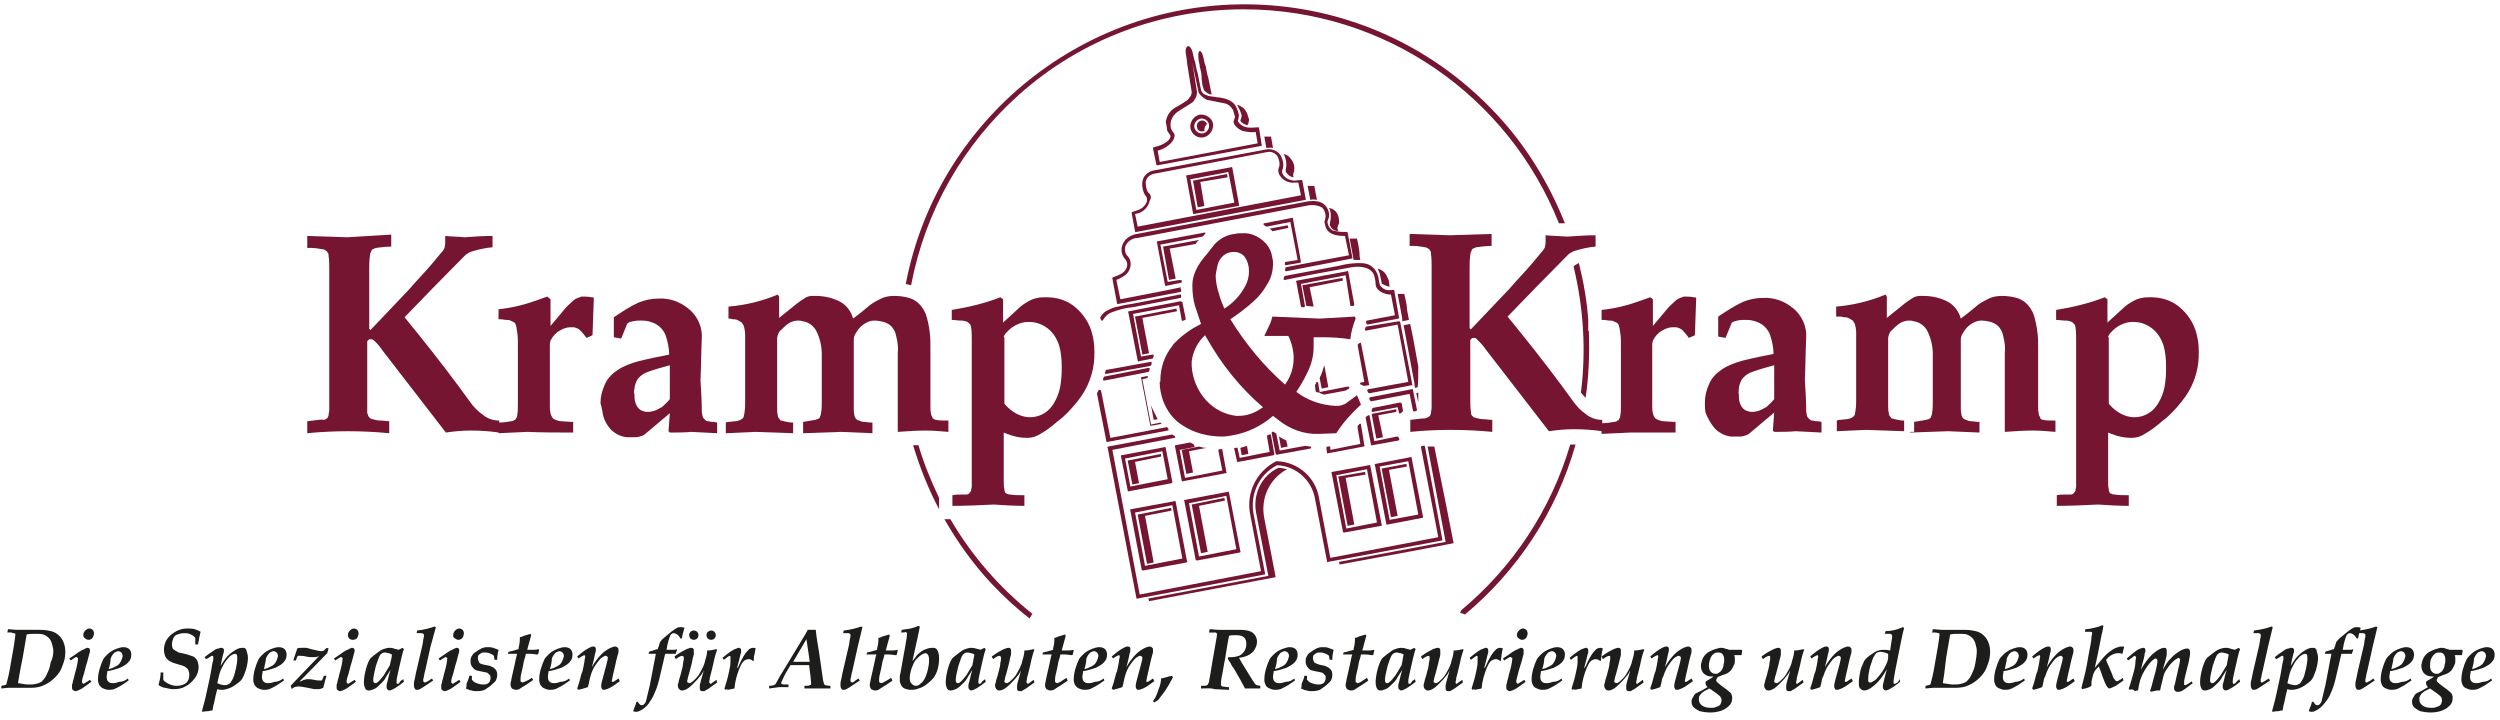 <?xml version="1.0" encoding="UTF-8"?>
<!-- Generator: Adobe Illustrator 26.0.1, SVG Export Plug-In . SVG Version: 6.00 Build 0)  -->
<svg version="1.2" baseProfile="tiny" id="Ebene_1" xmlns="http://www.w3.org/2000/svg" xmlns:xlink="http://www.w3.org/1999/xlink" x="0px" y="0px" viewBox="0 0 375.1 108" overflow="visible" xml:space="preserve">
<g>
	<g>
		<path fill="#1D1D1B" d="M0.2,103.3l0-0.4c0.4-0.1,0.7-0.1,0.7-0.2c0.1,0,0.1-0.1,0.1-0.2c0-0.1,0.2-0.7,0.4-1.7s0.4-2.4,0.7-4    c0.1-0.8,0.2-1.3,0.2-1.5c0-0.1,0-0.1,0-0.2S2.2,95.1,2.1,95c-0.1,0-0.2,0-0.4-0.1c-0.4,0-0.6,0-0.6,0l0.1-0.5    c0.4,0,0.9,0.1,1.4,0.1c0.5,0,1,0,1.7,0c0.8,0,1.4,0,1.6,0c0.8,0,1.5,0.1,2.1,0.3c0.5,0.2,1,0.6,1.3,1.1c0.3,0.5,0.5,1.1,0.5,1.9    c0,0.6-0.1,1.3-0.4,2c-0.2,0.7-0.6,1.3-1.1,1.8c-0.5,0.5-1,0.9-1.7,1.2c-0.6,0.3-1.3,0.4-2,0.4c-0.2,0-0.7,0-1.4,0    c-0.4,0-0.8,0-1.2,0c-0.3,0-0.6,0-0.8,0L0.2,103.3z M2.7,102.5l1.3,0.2c0.2,0,0.4,0,0.6,0c0.5,0,0.9-0.1,1.2-0.2    c0.2-0.1,0.5-0.2,0.6-0.4c0.3-0.3,0.5-0.6,0.7-1.1c0.2-0.4,0.4-0.9,0.5-1.6C7.9,98.8,8,98.2,8,97.7c0-0.4-0.1-0.7-0.2-1.1    c-0.1-0.4-0.3-0.7-0.5-0.9c-0.2-0.2-0.5-0.4-0.8-0.5c-0.3-0.1-0.7-0.1-1.2-0.1c-0.5,0-0.9,0-1.3,0.1l-0.6,3.5    C3,100.6,2.8,101.9,2.7,102.5z"/>
		<path fill="#1D1D1B" d="M10.6,99.1l-0.2-0.3l0.9-0.6c0.4-0.3,0.7-0.5,0.9-0.6c0.2-0.1,0.5-0.2,0.6-0.3c0.1,0,0.2-0.1,0.3-0.1    c0.1,0,0.2,0,0.3,0.1c0.1,0.1,0.1,0.2,0.1,0.3c0,0.2,0,0.3-0.1,0.5c-0.1,0.3-0.2,0.9-0.5,1.8c-0.2,0.9-0.4,1.5-0.5,1.8    c-0.1,0.3-0.1,0.5-0.1,0.6c0,0.1,0,0.1,0.1,0.2c0,0,0.1,0.1,0.1,0.1c0.1,0,0.1,0,0.2-0.1c0.2-0.1,0.5-0.3,0.8-0.5l0.2,0.3    c-0.3,0.2-0.7,0.5-1.1,0.8c-0.4,0.3-0.7,0.4-0.9,0.5c-0.1,0-0.2,0.1-0.4,0.1c-0.1,0-0.3-0.1-0.4-0.2c-0.1-0.1-0.1-0.3-0.1-0.5    c0-0.2,0-0.4,0.1-0.5c0-0.3,0.2-0.7,0.3-1.3c0.4-1.3,0.5-2.1,0.5-2.4c0-0.1,0-0.1,0-0.1c0,0-0.1,0-0.1,0    C11.5,98.4,11.2,98.7,10.6,99.1z M12.5,95.3c0-0.3,0.1-0.5,0.3-0.7c0.2-0.2,0.4-0.3,0.6-0.3c0.2,0,0.4,0.1,0.5,0.2    s0.2,0.3,0.2,0.5c0,0.3-0.1,0.5-0.2,0.7c-0.2,0.2-0.4,0.3-0.6,0.3c-0.2,0-0.4-0.1-0.5-0.2C12.6,95.7,12.5,95.5,12.5,95.3z"/>
		<path fill="#1D1D1B" d="M19.2,101.8l0.1,0.3c-0.6,0.4-1,0.7-1.2,0.8c-0.4,0.2-0.7,0.4-1,0.5c-0.3,0.1-0.6,0.1-0.8,0.1    c-0.3,0-0.6-0.1-0.8-0.2c-0.3-0.1-0.4-0.3-0.6-0.5c-0.1-0.2-0.2-0.5-0.2-0.8c0-0.6,0.1-1.3,0.4-2.1c0.1-0.4,0.3-0.7,0.4-1    c0.1-0.2,0.4-0.5,0.6-0.7c0.4-0.4,0.9-0.7,1.5-0.9c0.3-0.1,0.6-0.2,0.9-0.2c0.4,0,0.7,0.1,0.9,0.3c0.2,0.2,0.3,0.5,0.3,0.8    c0,0.4-0.1,0.8-0.4,1.1c-0.2,0.3-0.7,0.6-1.3,0.9c-0.6,0.2-1.2,0.4-1.9,0.5c0,0.3-0.1,0.6-0.1,0.8c0,0.4,0.1,0.7,0.3,0.8    c0.2,0.2,0.4,0.2,0.7,0.2c0.3,0,0.6-0.1,0.9-0.2C18.4,102.3,18.8,102.1,19.2,101.8z M16.3,100.4c0.4-0.1,0.7-0.2,0.8-0.3    c0.3-0.1,0.6-0.3,0.7-0.4c0.2-0.2,0.3-0.4,0.4-0.6c0.1-0.3,0.2-0.5,0.2-0.7c0-0.2-0.1-0.4-0.2-0.5c-0.1-0.1-0.3-0.2-0.4-0.2    c-0.2,0-0.4,0.1-0.6,0.2c-0.2,0.2-0.4,0.4-0.6,0.9C16.6,99.2,16.5,99.8,16.3,100.4z"/>
		<path fill="#1D1D1B" d="M23.8,102.8c0-0.2,0.1-0.5,0.2-0.9c0.1-0.5,0.1-0.8,0.1-1h0.4l0,0.7c0,0.1,0,0.2,0,0.4    c0.1,0.2,0.4,0.4,0.8,0.6c0.4,0.2,0.8,0.3,1.2,0.3c0.7,0,1.2-0.2,1.5-0.5c0.3-0.3,0.4-0.7,0.4-1.1c0-0.2,0-0.4-0.1-0.6    c0-0.2-0.1-0.3-0.2-0.4c-0.1-0.1-0.3-0.2-0.4-0.3c-0.2-0.1-0.5-0.2-0.9-0.3c-0.7-0.2-1.3-0.4-1.6-0.7c-0.4-0.3-0.6-0.9-0.6-1.5    c0-0.8,0.3-1.6,1-2.2c0.7-0.6,1.5-1,2.5-1c0.4,0,0.7,0,1.1,0.1c0.3,0.1,0.6,0.2,0.9,0.4c-0.1,0.3-0.1,0.6-0.2,0.8    c0,0.2-0.1,0.6-0.2,1.1h-0.4c0-0.2,0-0.3,0-0.4c0-0.1,0-0.3,0-0.6c-0.1-0.1-0.2-0.2-0.3-0.3c-0.2-0.1-0.3-0.2-0.6-0.3    c-0.2-0.1-0.5-0.1-0.8-0.1c-0.4,0-0.7,0.1-1,0.2c-0.3,0.1-0.5,0.3-0.6,0.6c-0.1,0.2-0.2,0.6-0.2,0.9c0,0.3,0.1,0.6,0.2,0.7    s0.4,0.3,0.8,0.5c0.5,0.1,1,0.2,1.3,0.3c0.3,0.1,0.6,0.2,0.9,0.3c0.2,0.1,0.4,0.3,0.6,0.6c0.1,0.3,0.2,0.6,0.2,1    c0,0.6-0.2,1.2-0.6,1.7c-0.4,0.5-0.8,0.9-1.4,1.2c-0.5,0.3-1.1,0.4-1.8,0.4c-0.4,0-0.8-0.1-1.2-0.2    C24.5,103.2,24.1,103,23.8,102.8z"/>
		<path fill="#1D1D1B" d="M30.4,106.8l-0.1-0.1c0.4-1.4,0.6-2.3,0.7-2.8c0.2-1,0.5-2.1,0.7-3.4c0.1-0.7,0.2-1.2,0.3-1.5    c0-0.1,0-0.2,0-0.3c0-0.1,0-0.2,0-0.2c0,0-0.1-0.1-0.1-0.1c-0.1,0-0.2,0-0.3,0.1c-0.2,0.1-0.4,0.3-0.7,0.4l-0.2-0.3    c0.5-0.4,0.9-0.7,1.1-0.8c0.4-0.3,0.7-0.5,1-0.5c0.2-0.1,0.3-0.1,0.4-0.1c0.1,0,0.2,0,0.3,0.1c0.1,0.1,0.1,0.2,0.1,0.3    c0,0.1,0,0.3-0.1,0.5c-0.1,0.3-0.2,0.9-0.4,1.8c0.4-0.6,0.7-1.1,1-1.4c0.2-0.2,0.5-0.5,0.8-0.7c0.3-0.2,0.6-0.4,0.9-0.5    c0.2-0.1,0.5-0.1,0.7-0.1c0.1,0,0.2,0,0.3,0.1c0.1,0.1,0.2,0.2,0.2,0.4c0.1,0.3,0.2,0.6,0.2,1c0,0.5-0.1,1.1-0.3,1.8    c-0.2,0.6-0.4,1.1-0.6,1.4c-0.2,0.3-0.5,0.5-0.9,0.8c-0.4,0.3-0.8,0.5-1.1,0.6c-0.3,0.1-0.6,0.2-1,0.2c-0.2,0-0.5,0-0.7-0.1    c-0.3,1-0.4,1.9-0.6,2.5c0,0.2-0.1,0.4-0.1,0.7c-0.2,0-0.3,0-0.6,0.1C30.8,106.7,30.5,106.8,30.4,106.8z M32.6,102.5    c0.4,0.2,0.8,0.3,1.2,0.3c0.2,0,0.4-0.1,0.6-0.2c0.2-0.1,0.3-0.4,0.5-0.7c0.2-0.3,0.3-0.8,0.5-1.6c0.1-0.5,0.2-1,0.2-1.5    c0-0.3,0-0.5-0.1-0.6c-0.1-0.1-0.1-0.1-0.2-0.1c-0.1,0-0.2,0-0.4,0.1c-0.2,0.1-0.5,0.3-0.7,0.6c-0.3,0.3-0.5,0.6-0.7,1    s-0.4,0.7-0.5,1.1C32.9,101.1,32.8,101.7,32.6,102.5z"/>
		<path fill="#1D1D1B" d="M42.5,101.8l0.1,0.3c-0.6,0.4-1,0.7-1.2,0.8c-0.4,0.2-0.7,0.4-1,0.5s-0.6,0.1-0.8,0.1    c-0.3,0-0.6-0.1-0.8-0.2c-0.3-0.1-0.4-0.3-0.6-0.5c-0.1-0.2-0.2-0.5-0.2-0.8c0-0.6,0.1-1.3,0.4-2.1c0.1-0.4,0.3-0.7,0.4-1    c0.1-0.2,0.4-0.5,0.6-0.7c0.4-0.4,0.9-0.7,1.5-0.9c0.3-0.1,0.6-0.2,0.9-0.2c0.4,0,0.7,0.1,0.9,0.3c0.2,0.2,0.3,0.5,0.3,0.8    c0,0.4-0.1,0.8-0.4,1.1c-0.2,0.3-0.7,0.6-1.3,0.9c-0.6,0.2-1.2,0.4-1.9,0.5c0,0.3-0.1,0.6-0.1,0.8c0,0.4,0.1,0.7,0.3,0.8    c0.2,0.2,0.4,0.2,0.7,0.2c0.3,0,0.6-0.1,0.9-0.2C41.7,102.3,42.1,102.1,42.5,101.8z M39.6,100.4c0.4-0.1,0.7-0.2,0.8-0.3    c0.3-0.1,0.6-0.3,0.7-0.4c0.2-0.2,0.3-0.4,0.4-0.6c0.1-0.3,0.2-0.5,0.2-0.7c0-0.2-0.1-0.4-0.2-0.5c-0.1-0.1-0.3-0.2-0.4-0.2    c-0.2,0-0.4,0.1-0.6,0.2c-0.2,0.2-0.4,0.4-0.6,0.9C39.9,99.2,39.7,99.8,39.6,100.4z"/>
		<path fill="#1D1D1B" d="M43.6,102.9l4.3-4.5c-0.3,0.2-0.6,0.2-1,0.2c-0.2,0-0.6,0-1-0.1c-0.4-0.1-0.7-0.1-0.9-0.1    c-0.1,0-0.2,0-0.3,0c-0.1,0.1-0.2,0.3-0.3,0.7l-0.4,0l0.6-1.8c0.2-0.1,0.4-0.1,0.7-0.1c0.2,0,0.4,0,0.6,0c0.2,0,0.4,0.1,0.8,0.2    c0.3,0.1,0.6,0.1,0.8,0.2c0.2,0,0.4,0.1,0.6,0.1c0.2,0,0.4,0,0.5-0.1c0.1-0.1,0.2-0.2,0.4-0.4l0.3,0.1L49.1,98l-4.2,4.3    c0.3-0.1,0.5-0.2,0.7-0.3c0.2,0,0.3-0.1,0.5-0.1c0.2,0,0.6,0,1,0.1c0.4,0.1,0.8,0.1,0.9,0.1c0.1,0,0.2,0,0.3,0l0.3-0.7l0.4,0    c-0.2,0.5-0.3,1.1-0.5,1.8c-0.2,0.1-0.5,0.2-0.7,0.2c-0.2,0-0.4,0-0.6,0c-0.1,0-0.5-0.1-1-0.2c-0.6-0.1-1-0.2-1.4-0.2    c-0.4,0-0.8,0.1-1,0.4L43.6,102.9z"/>
		<path fill="#1D1D1B" d="M50.3,99.1l-0.2-0.3l0.9-0.6c0.4-0.3,0.7-0.5,0.9-0.6c0.2-0.1,0.5-0.2,0.6-0.3c0.1,0,0.2-0.1,0.3-0.1    c0.1,0,0.2,0,0.3,0.1c0.1,0.1,0.1,0.2,0.1,0.3c0,0.2,0,0.3-0.1,0.5c-0.1,0.3-0.2,0.9-0.5,1.8c-0.2,0.9-0.4,1.5-0.5,1.8    c-0.1,0.3-0.1,0.5-0.1,0.6c0,0.1,0,0.1,0.1,0.2c0,0,0.1,0.1,0.1,0.1c0.1,0,0.1,0,0.2-0.1c0.2-0.1,0.5-0.3,0.8-0.5l0.2,0.3    c-0.3,0.2-0.7,0.5-1.1,0.8c-0.4,0.3-0.7,0.4-0.9,0.5c-0.1,0-0.2,0.1-0.4,0.1c-0.1,0-0.3-0.1-0.4-0.2c-0.1-0.1-0.1-0.3-0.1-0.5    c0-0.2,0-0.4,0.1-0.5c0-0.3,0.2-0.7,0.3-1.3c0.4-1.3,0.5-2.1,0.5-2.4c0-0.1,0-0.1,0-0.1c0,0-0.1,0-0.1,0    C51.3,98.4,50.9,98.7,50.3,99.1z M52.2,95.3c0-0.3,0.1-0.5,0.3-0.7c0.2-0.2,0.4-0.3,0.6-0.3c0.2,0,0.4,0.1,0.5,0.2    s0.2,0.3,0.2,0.5c0,0.3-0.1,0.5-0.2,0.7S53.2,96,52.9,96c-0.2,0-0.4-0.1-0.5-0.2C52.3,95.7,52.2,95.5,52.2,95.3z"/>
		<path fill="#1D1D1B" d="M60.5,101.9l0.1,0.4c-1,0.8-1.8,1.3-2.2,1.3c-0.1,0-0.2-0.1-0.3-0.2c-0.1-0.1-0.1-0.2-0.1-0.4    c0-0.2,0-0.4,0.1-0.6c0.1-0.3,0.2-1,0.5-1.9c-0.5,0.8-0.8,1.2-0.8,1.3c-0.3,0.5-0.7,0.8-1,1.1c-0.3,0.3-0.6,0.5-1,0.6    c-0.2,0.1-0.3,0.1-0.5,0.1c-0.2,0-0.4-0.1-0.5-0.3c-0.1-0.2-0.2-0.5-0.2-0.9c0-0.6,0.1-1.2,0.3-2c0.2-0.7,0.4-1.2,0.6-1.5    c0.1-0.2,0.4-0.4,0.9-0.8c0.5-0.4,0.8-0.6,1.1-0.7c0.3-0.1,0.6-0.2,0.9-0.2c0.2,0,0.4,0,0.7,0.1c0.2,0.1,0.5,0.1,0.7,0.2l0.6-0.3    l0.2,0.2c-0.1,0.2-0.2,0.6-0.3,1c-0.3,1.2-0.5,2.2-0.7,3.1c-0.1,0.4-0.1,0.7-0.1,0.8c0,0.1,0,0.2,0,0.2c0,0,0.1,0.1,0.1,0.1    c0.1,0,0.2,0,0.3-0.1C60,102.2,60.2,102.1,60.5,101.9z M58.8,98.2c-0.2-0.1-0.4-0.2-0.5-0.2c-0.2,0-0.3-0.1-0.5-0.1    c-0.3,0-0.5,0.1-0.7,0.3c-0.2,0.2-0.4,0.8-0.7,1.7c-0.2,0.9-0.4,1.6-0.4,2.1c0,0.2,0,0.3,0.1,0.4c0.1,0.1,0.1,0.1,0.2,0.1    c0.1,0,0.2,0,0.3-0.1c0.3-0.2,0.6-0.6,1-1.1c0.3-0.5,0.6-1,0.9-1.5C58.6,99.2,58.8,98.7,58.8,98.2z"/>
		<path fill="#1D1D1B" d="M64.8,101.8l0.2,0.3l-1.2,0.8c-0.3,0.2-0.6,0.4-0.8,0.5c-0.2,0.1-0.3,0.1-0.4,0.1c-0.1,0-0.3,0-0.3-0.1    c-0.1-0.1-0.2-0.3-0.2-0.6c0-0.2,0-0.5,0.1-0.8c0.1-0.5,0.2-0.9,0.2-1l1-4.3l0.1-0.7c0-0.2,0.1-0.3,0.1-0.5c0-0.1,0-0.1,0-0.2    c0-0.1,0-0.2-0.1-0.2S63.4,95,63.3,95c-0.1,0-0.4,0-0.8,0l0.1-0.4c0.9-0.1,1.8-0.3,2.6-0.6l0.2,0.1L64.6,97l-0.8,3.6    c-0.2,0.7-0.2,1.1-0.3,1.3c0,0.1,0,0.1,0,0.2c0,0.1,0,0.2,0.1,0.2c0,0,0.1,0.1,0.1,0.1c0.1,0,0.2,0,0.3-0.1    C64.3,102.2,64.5,102,64.8,101.8z"/>
		<path fill="#1D1D1B" d="M66,99.1l-0.2-0.3l0.9-0.6c0.4-0.3,0.7-0.5,0.9-0.6c0.2-0.1,0.5-0.2,0.6-0.3c0.1,0,0.2-0.1,0.3-0.1    c0.1,0,0.2,0,0.3,0.1c0.1,0.1,0.1,0.2,0.1,0.3c0,0.2,0,0.3-0.1,0.5c-0.1,0.3-0.2,0.9-0.5,1.8c-0.2,0.9-0.4,1.5-0.5,1.8    c-0.1,0.3-0.1,0.5-0.1,0.6c0,0.1,0,0.1,0.1,0.2c0,0,0.1,0.1,0.1,0.1c0.1,0,0.1,0,0.2-0.1c0.2-0.1,0.5-0.3,0.8-0.5l0.2,0.3    c-0.3,0.2-0.7,0.5-1.1,0.8c-0.4,0.3-0.7,0.4-0.9,0.5c-0.1,0-0.2,0.1-0.4,0.1c-0.1,0-0.3-0.1-0.4-0.2c-0.1-0.1-0.1-0.3-0.1-0.5    c0-0.2,0-0.4,0.1-0.5c0-0.3,0.2-0.7,0.3-1.3c0.4-1.3,0.5-2.1,0.5-2.4c0-0.1,0-0.1,0-0.1c0,0-0.1,0-0.1,0    C67,98.4,66.6,98.7,66,99.1z M68,95.3c0-0.3,0.1-0.5,0.3-0.7c0.2-0.2,0.4-0.3,0.6-0.3c0.2,0,0.4,0.1,0.5,0.2s0.2,0.3,0.2,0.5    c0,0.3-0.1,0.5-0.2,0.7c-0.2,0.2-0.4,0.3-0.6,0.3c-0.2,0-0.4-0.1-0.5-0.2C68,95.7,68,95.5,68,95.3z"/>
		<path fill="#1D1D1B" d="M70.4,101.4h0.4l0,0.6c0.2,0.2,0.4,0.4,0.7,0.5c0.3,0.1,0.6,0.2,0.9,0.2c0.3,0,0.5,0,0.7-0.1    s0.3-0.2,0.4-0.4c0.1-0.2,0.1-0.3,0.1-0.5s0-0.3-0.1-0.4c-0.1-0.1-0.2-0.2-0.3-0.3c-0.1-0.1-0.3-0.1-0.7-0.2    c-0.6-0.1-1-0.2-1.2-0.3c-0.2-0.1-0.3-0.3-0.5-0.5c-0.1-0.2-0.2-0.4-0.2-0.7c0-0.2,0-0.5,0.1-0.7c0.1-0.2,0.2-0.3,0.3-0.5    c0.1-0.1,0.4-0.3,0.7-0.5c0.4-0.2,0.6-0.4,0.8-0.4c0.2-0.1,0.4-0.1,0.7-0.1c0.3,0,0.5,0,0.8,0.1c0.3,0.1,0.5,0.2,0.8,0.3    c-0.1,0.4-0.2,0.9-0.2,1.5h-0.4l-0.1-0.6c-0.2-0.2-0.4-0.3-0.7-0.4s-0.5-0.1-0.7-0.1c-0.2,0-0.4,0-0.5,0.1    c-0.2,0.1-0.3,0.2-0.4,0.3c-0.1,0.1-0.1,0.3-0.1,0.5c0,0.2,0.1,0.4,0.2,0.6s0.5,0.3,1.1,0.4c0.4,0.1,0.6,0.1,0.7,0.2    c0.2,0.1,0.3,0.1,0.5,0.3c0.1,0.1,0.3,0.3,0.3,0.4c0.1,0.2,0.1,0.4,0.1,0.6c0,0.3-0.1,0.6-0.2,0.8c-0.1,0.2-0.4,0.4-0.7,0.7    c-0.3,0.3-0.6,0.4-0.8,0.6c-0.3,0.2-0.8,0.3-1.3,0.3c-0.3,0-0.6,0-0.8-0.1c-0.2,0-0.5-0.1-0.9-0.3c0.1-0.2,0.1-0.4,0.1-0.7    C70.3,101.9,70.4,101.6,70.4,101.4z"/>
		<path fill="#1D1D1B" d="M79.8,101.7L80,102c-0.2,0.2-0.6,0.4-1,0.7c-0.5,0.3-0.8,0.5-1.1,0.7c-0.2,0.1-0.4,0.1-0.5,0.1    c-0.2,0-0.4-0.1-0.6-0.2c-0.1-0.2-0.2-0.3-0.2-0.6c0-0.1,0-0.3,0.1-0.6c0-0.2,0.2-0.9,0.5-2.3c0.2-0.9,0.3-1.5,0.4-1.7h-1.4    l0.1-0.3c0.4-0.1,0.9-0.2,1.5-0.4c0-0.1,0-0.3,0.1-0.6c0.1-0.5,0.1-0.9,0.1-1.2c0.2,0,0.4-0.1,0.6-0.2l1-0.3l0.1,0.2    c-0.1,0.4-0.3,1.1-0.6,2.2h0.6c0.4,0,0.8,0,1.1-0.1l0.1,0.1c-0.1,0.3-0.1,0.6-0.2,0.7c-0.4,0-0.7-0.1-1.1-0.1h-0.7    c0,0.1-0.1,0.5-0.3,1.1c0,0-0.1,0.7-0.4,1.9c-0.1,0.4-0.1,0.7-0.1,0.8c0,0.1,0,0.1,0,0.2c0,0.1,0,0.2,0.1,0.2s0.1,0.1,0.2,0.1    c0.1,0,0.3-0.1,0.5-0.2C79.2,102.1,79.5,101.9,79.8,101.7z"/>
		<path fill="#1D1D1B" d="M85.4,101.8l0.1,0.3c-0.6,0.4-1,0.7-1.2,0.8c-0.4,0.2-0.7,0.4-1,0.5s-0.6,0.1-0.8,0.1    c-0.3,0-0.6-0.1-0.8-0.2c-0.3-0.1-0.4-0.3-0.6-0.5c-0.1-0.2-0.2-0.5-0.2-0.8c0-0.6,0.1-1.3,0.4-2.1c0.1-0.4,0.3-0.7,0.4-1    c0.1-0.2,0.4-0.5,0.6-0.7c0.4-0.4,0.9-0.7,1.5-0.9c0.3-0.1,0.6-0.2,0.9-0.2c0.4,0,0.7,0.1,0.9,0.3c0.2,0.2,0.3,0.5,0.3,0.8    c0,0.4-0.1,0.8-0.4,1.1c-0.2,0.3-0.7,0.6-1.3,0.9c-0.6,0.2-1.2,0.4-1.9,0.5c0,0.3-0.1,0.6-0.1,0.8c0,0.4,0.1,0.7,0.3,0.8    c0.2,0.2,0.4,0.2,0.7,0.2c0.3,0,0.6-0.1,0.9-0.2C84.6,102.3,85,102.1,85.4,101.8z M82.5,100.4c0.4-0.1,0.7-0.2,0.8-0.3    c0.3-0.1,0.6-0.3,0.7-0.4c0.2-0.2,0.3-0.4,0.4-0.6c0.1-0.3,0.2-0.5,0.2-0.7c0-0.2-0.1-0.4-0.2-0.5s-0.3-0.2-0.4-0.2    c-0.2,0-0.4,0.1-0.6,0.2c-0.2,0.2-0.4,0.4-0.6,0.9C82.8,99.2,82.7,99.8,82.5,100.4z"/>
		<path fill="#1D1D1B" d="M86.8,103.5l-0.2-0.2c0.1-0.3,0.2-0.6,0.3-0.9c0.2-0.7,0.3-1.3,0.5-1.7c0.1-0.4,0.2-0.9,0.3-1.5    c0-0.3,0.1-0.5,0.1-0.6c0-0.1,0-0.1,0-0.2c0,0-0.1-0.1-0.1-0.1c-0.1,0-0.5,0.2-0.9,0.5l-0.2-0.3c0.8-0.7,1.4-1.1,1.8-1.3    c0.2-0.1,0.4-0.2,0.6-0.2c0.1,0,0.2,0,0.3,0.1c0.1,0.1,0.1,0.2,0.1,0.3c0,0.2,0,0.4-0.1,0.6c-0.1,0.4-0.2,1.1-0.5,2.1    c0.4-0.7,0.9-1.4,1.5-2c0.4-0.4,0.9-0.7,1.3-0.9c0.3-0.1,0.5-0.2,0.7-0.2c0.2,0,0.3,0.1,0.4,0.2c0.1,0.1,0.1,0.2,0.1,0.4    c0,0.2,0,0.4-0.1,0.6c-0.1,0.4-0.3,1.1-0.5,2.1c-0.1,0.5-0.2,0.9-0.3,1.3c0,0.2-0.1,0.4-0.1,0.5c0,0.1,0,0.1,0,0.2    c0,0,0.1,0,0.1,0c0.1,0,0.2,0,0.3-0.1c0.2-0.1,0.4-0.3,0.6-0.4l0.2,0.4c-0.7,0.5-1.2,0.9-1.7,1.1c-0.2,0.1-0.5,0.2-0.7,0.2    c-0.2,0-0.3-0.1-0.3-0.2c-0.1-0.1-0.1-0.3-0.1-0.4c0-0.3,0.2-1,0.5-2.1c0.3-1.1,0.5-1.8,0.5-2.1c0-0.1,0-0.1-0.1-0.2    c0,0-0.1-0.1-0.2-0.1c-0.1,0-0.2,0-0.3,0.1c-0.3,0.1-0.6,0.4-0.9,0.8c-0.3,0.4-0.6,0.8-0.8,1.3c-0.2,0.4-0.3,0.9-0.4,1.2    c-0.1,0.6-0.2,1-0.3,1.3C87.6,103.3,87.2,103.4,86.8,103.5z"/>
		<path fill="#1D1D1B" d="M97.3,98.1l0.1-0.3c0.1-0.1,0.3-0.1,0.6-0.2c0.3-0.1,0.5-0.2,0.7-0.2c0-0.1,0-0.2,0.1-0.3    c0.1-0.4,0.2-0.6,0.2-0.7c0.1-0.2,0.3-0.4,0.5-0.6c0.4-0.3,0.8-0.7,1.2-1c0.4-0.3,0.7-0.5,0.9-0.6c0.1-0.1,0.3-0.1,0.6-0.1    c0.2,0,0.3,0,0.5,0.1c-0.2,0.6-0.3,1.1-0.4,1.6l-0.2,0c-0.2-0.3-0.3-0.5-0.5-0.6c-0.2-0.1-0.3-0.2-0.5-0.2c-0.1,0-0.2,0-0.3,0.1    c-0.1,0.1-0.2,0.1-0.2,0.2c-0.1,0.1-0.1,0.3-0.2,0.5c-0.2,0.6-0.3,1.1-0.4,1.7h0.1c0.1,0,0.4,0,0.8,0c0.3,0,0.5,0,0.6-0.1l0.1,0.1    c-0.1,0.2-0.2,0.4-0.2,0.6c-0.2,0-0.5,0-1,0c-0.3,0-0.5,0-0.6,0l-0.7,3c-0.3,1.4-0.6,2.3-0.9,2.9c-0.2,0.6-0.6,1.1-0.9,1.6    c-0.4,0.5-0.8,0.8-1.2,1c-0.2,0.1-0.4,0.2-0.6,0.2c-0.1,0-0.3,0-0.5-0.1c0.1-0.3,0.2-0.6,0.3-0.8c0.1-0.2,0.1-0.4,0.2-0.6l0.2,0    c0.1,0.2,0.2,0.3,0.3,0.4c0.1,0.1,0.2,0.1,0.3,0.1c0.1,0,0.2,0,0.3-0.1c0.1-0.1,0.2-0.2,0.3-0.4c0.1-0.4,0.3-1.2,0.6-2.5l0.9-4.7    c-0.3,0-0.5,0-0.8,0C97.5,98.1,97.4,98.1,97.3,98.1z"/>
		<path fill="#1D1D1B" d="M101.4,98.9l-0.2-0.4c0.8-0.6,1.4-0.9,1.8-1.1c0.3-0.1,0.5-0.2,0.7-0.2c0.1,0,0.2,0,0.3,0.1    c0.1,0.1,0.1,0.2,0.1,0.4c0,0.1,0,0.3,0,0.5c-0.1,0.3-0.2,0.7-0.3,1.3c-0.3,1.2-0.5,1.9-0.6,2.2c0,0.2-0.1,0.4-0.1,0.5    c0,0.1,0,0.2,0.1,0.2s0.1,0.1,0.2,0.1c0.1,0,0.2,0,0.3-0.1c0.2-0.1,0.4-0.3,0.7-0.6c0.3-0.3,0.5-0.6,0.7-1    c0.3-0.5,0.6-1.1,0.7-1.7c0.2-0.6,0.3-1.1,0.3-1.5c0.5,0,0.9-0.1,1.4-0.2l0.1,0.1c-0.2,0.5-0.4,1.2-0.6,2.2    c-0.2,0.9-0.4,1.6-0.5,2c0,0.3-0.1,0.5-0.1,0.6c0,0.1,0,0.1,0.1,0.2c0,0,0.1,0.1,0.1,0.1c0.1,0,0.1,0,0.2-0.1    c0.1-0.1,0.3-0.2,0.7-0.5l0.1,0.4l-0.7,0.5c-0.3,0.2-0.5,0.4-0.7,0.5c-0.2,0.1-0.4,0.2-0.5,0.3c-0.1,0-0.2,0-0.3,0    c-0.1,0-0.2,0-0.3-0.1c-0.1-0.1-0.1-0.2-0.1-0.4c0-0.1,0-0.2,0-0.3c0-0.2,0.1-0.5,0.2-0.9l0.4-1.4c-0.2,0.4-0.4,0.7-0.6,0.9    c-0.3,0.4-0.7,0.8-1.1,1.2c-0.4,0.4-0.8,0.7-1.1,0.8c-0.2,0.1-0.4,0.1-0.5,0.1c-0.2,0-0.3-0.1-0.4-0.2c-0.1-0.1-0.2-0.3-0.2-0.5    c0-0.2,0-0.3,0.1-0.5c0-0.1,0.1-0.5,0.3-1.1c0.2-0.8,0.4-1.4,0.4-1.9c0.1-0.3,0.1-0.6,0.1-0.7c0-0.1,0-0.2-0.1-0.2    c0,0-0.1-0.1-0.1-0.1C102.2,98.4,101.9,98.5,101.4,98.9z M104.1,94.6c0.2,0,0.4,0.1,0.5,0.2c0.1,0.1,0.2,0.3,0.2,0.5    c0,0.2-0.1,0.4-0.2,0.5c-0.1,0.1-0.3,0.2-0.5,0.2c-0.2,0-0.4-0.1-0.5-0.2c-0.1-0.1-0.2-0.3-0.2-0.5c0-0.2,0.1-0.4,0.2-0.5    C103.7,94.7,103.9,94.6,104.1,94.6z M106.7,94.6c0.2,0,0.4,0.1,0.5,0.2c0.1,0.1,0.2,0.3,0.2,0.5c0,0.2-0.1,0.4-0.2,0.5    c-0.1,0.1-0.3,0.2-0.5,0.2c-0.2,0-0.4-0.1-0.5-0.2c-0.1-0.1-0.2-0.3-0.2-0.5c0-0.2,0.1-0.4,0.2-0.5    C106.4,94.7,106.5,94.6,106.7,94.6z"/>
		<path fill="#1D1D1B" d="M108.8,103.5l-0.1-0.2l0.3-1c0.2-0.6,0.3-1.2,0.4-1.6c0.1-0.5,0.2-0.9,0.2-1.4c0-0.2,0-0.4,0-0.6    c0-0.1,0-0.2,0-0.2c0,0-0.1-0.1-0.1-0.1c-0.1,0-0.4,0.2-0.9,0.6l-0.2-0.3c0.6-0.5,1-0.8,1.3-1c0.3-0.2,0.5-0.3,0.8-0.4    c0.1,0,0.2-0.1,0.3-0.1c0.1,0,0.2,0,0.3,0.1c0.1,0.1,0.1,0.2,0.1,0.4c0,0.1,0,0.3-0.1,0.5c0,0.1-0.2,0.8-0.5,2h0.1    c0.3-0.7,0.6-1.3,0.9-1.8c0.3-0.5,0.6-0.8,0.8-1c0.2-0.1,0.3-0.2,0.6-0.2c0.1,0,0.2,0,0.4,0.1c-0.1,0.2-0.1,0.5-0.2,0.9    c-0.1,0.3-0.1,0.6-0.1,0.9l-0.1,0.1c-0.2-0.2-0.4-0.3-0.7-0.3c-0.2,0-0.4,0.1-0.6,0.2c-0.3,0.2-0.5,0.6-0.8,1.3    c-0.3,0.8-0.6,1.7-0.7,2.9l-1,0.2C109.1,103.4,109,103.4,108.8,103.5z"/>
		<path fill="#1D1D1B" d="M115.4,103.3v-0.4c0.4,0,0.7-0.1,0.7-0.1c0.1,0,0.1-0.1,0.2-0.1c0.1-0.1,0.3-0.5,0.7-1.2l2.6-4.3    c1-1.6,1.5-2.5,1.6-2.7h1.2c0.1,1.1,0.3,2.2,0.5,3.4c0.3,2,0.5,3.4,0.6,4.2c0.1,0.3,0.1,0.5,0.2,0.6c0,0,0.1,0.1,0.1,0.1    c0.1,0,0.4,0.1,0.8,0.1v0.4l-2,0c-0.1,0-0.7,0-1.9,0v-0.4c0.4,0,0.7,0,0.8-0.1c0.1,0,0.2-0.1,0.2-0.1c0,0,0-0.1,0-0.2    c0-0.3-0.1-1.2-0.3-2.7c-0.2,0-0.4,0-0.5,0l-2.3,0c-0.5,0.8-0.9,1.5-1.2,2.2c-0.1,0.3-0.2,0.4-0.2,0.5c0,0.1,0,0.1,0.1,0.1    c0.1,0.1,0.2,0.1,0.3,0.1c0.1,0,0.3,0,0.7,0l0,0.4l-1.4,0L115.4,103.3z M119,99.3c0.1,0,0.3,0,0.4,0c1.2,0,1.9,0,2.1,0l-0.5-3.4    L119,99.3z"/>
		<path fill="#1D1D1B" d="M128.8,101.8l0.2,0.3l-1.2,0.8c-0.3,0.2-0.6,0.4-0.8,0.5c-0.2,0.1-0.3,0.1-0.4,0.1c-0.1,0-0.3,0-0.3-0.1    c-0.1-0.1-0.2-0.3-0.2-0.6c0-0.2,0-0.5,0.1-0.8c0.1-0.5,0.2-0.9,0.2-1l1-4.3l0.1-0.7c0-0.2,0.1-0.3,0.1-0.5c0-0.1,0-0.1,0-0.2    c0-0.1,0-0.2-0.1-0.2c0,0-0.1-0.1-0.2-0.1s-0.4,0-0.8,0l0.1-0.4c0.9-0.1,1.8-0.3,2.6-0.6l0.2,0.1l-0.7,2.9l-0.8,3.6    c-0.2,0.7-0.2,1.1-0.3,1.3c0,0.1,0,0.1,0,0.2c0,0.1,0,0.2,0.1,0.2c0,0,0.1,0.1,0.1,0.1c0.1,0,0.2,0,0.3-0.1    C128.2,102.2,128.5,102,128.8,101.8z"/>
		<path fill="#1D1D1B" d="M133.7,101.7l0.2,0.4c-0.2,0.2-0.6,0.4-1,0.7c-0.5,0.3-0.8,0.5-1.1,0.7c-0.2,0.1-0.4,0.1-0.5,0.1    c-0.2,0-0.4-0.1-0.6-0.2c-0.1-0.2-0.2-0.3-0.2-0.6c0-0.1,0-0.3,0.1-0.6c0-0.2,0.2-0.9,0.5-2.3c0.2-0.9,0.3-1.5,0.4-1.7H130    l0.1-0.3c0.4-0.1,0.9-0.2,1.5-0.4c0-0.1,0-0.3,0.1-0.6c0.1-0.5,0.1-0.9,0.1-1.2c0.2,0,0.4-0.1,0.6-0.2l1-0.3l0.1,0.2    c-0.1,0.4-0.3,1.1-0.6,2.2h0.6c0.4,0,0.8,0,1.1-0.1l0.1,0.1c-0.1,0.3-0.1,0.6-0.2,0.7c-0.4,0-0.7-0.1-1.1-0.1h-0.7    c0,0.1-0.1,0.5-0.3,1.1c0,0-0.1,0.7-0.4,1.9c-0.1,0.4-0.1,0.7-0.1,0.8c0,0.1,0,0.1,0,0.2c0,0.1,0,0.2,0.1,0.2s0.1,0.1,0.2,0.1    c0.1,0,0.3-0.1,0.5-0.2C133.1,102.1,133.4,101.9,133.7,101.7z"/>
		<path fill="#1D1D1B" d="M135.2,94.9l0.1-0.4c0.8-0.1,1.4-0.2,1.7-0.3c0.3-0.1,0.6-0.2,0.8-0.3l0.2,0.1c0,0.2-0.1,0.5-0.2,1.1    l-0.9,4.1c0.3-0.4,0.5-0.6,0.6-0.8c0.3-0.3,0.5-0.5,0.8-0.7c0.3-0.2,0.6-0.3,0.9-0.4c0.3-0.1,0.6-0.1,0.8-0.1    c0.3,0,0.5,0.1,0.6,0.3c0.2,0.3,0.3,0.7,0.3,1.3c0,0.6-0.1,1.3-0.3,1.9c-0.2,0.5-0.4,0.9-0.7,1.2c-0.2,0.2-0.5,0.5-0.9,0.8    c-0.4,0.3-0.8,0.5-1.2,0.6c-0.4,0.2-0.8,0.2-1.2,0.2c-0.3,0-0.6-0.1-0.9-0.2c-0.2-0.1-0.4-0.3-0.5-0.5c-0.1-0.2-0.2-0.5-0.2-0.7    c0-0.1,0-0.2,0-0.4c0-0.2,0-0.4,0.1-0.7l0.3-1.7c0.2-1,0.3-1.8,0.4-2.2c0.2-1.1,0.3-1.8,0.3-2c0-0.1,0-0.1-0.1-0.2    c0,0-0.1-0.1-0.2-0.1C135.9,94.9,135.6,94.9,135.2,94.9z M136.5,101.8c0,0.4,0.1,0.6,0.3,0.8c0.2,0.2,0.4,0.3,0.6,0.3    c0.3,0,0.5-0.1,0.8-0.4c0.4-0.3,0.7-0.9,0.9-1.6c0.2-0.7,0.3-1.3,0.3-1.9c0-0.4-0.1-0.7-0.2-0.8c-0.1-0.1-0.2-0.2-0.3-0.2    c-0.2,0-0.4,0.1-0.6,0.2c-0.3,0.2-0.5,0.4-0.8,0.7c-0.3,0.3-0.5,0.8-0.7,1.3C136.6,100.8,136.5,101.3,136.5,101.8z"/>
		<path fill="#1D1D1B" d="M147.8,101.9l0.1,0.4c-1,0.8-1.8,1.3-2.2,1.3c-0.1,0-0.2-0.1-0.3-0.2c-0.1-0.1-0.1-0.2-0.1-0.4    c0-0.2,0-0.4,0.1-0.6c0.1-0.3,0.2-1,0.5-1.9c-0.5,0.8-0.8,1.2-0.8,1.3c-0.3,0.5-0.7,0.8-1,1.1c-0.3,0.3-0.6,0.5-1,0.6    c-0.2,0.1-0.3,0.1-0.5,0.1c-0.2,0-0.4-0.1-0.5-0.3c-0.1-0.2-0.2-0.5-0.2-0.9c0-0.6,0.1-1.2,0.3-2c0.2-0.7,0.4-1.2,0.6-1.5    c0.1-0.2,0.4-0.4,0.9-0.8c0.5-0.4,0.8-0.6,1.1-0.7c0.3-0.1,0.6-0.2,0.9-0.2c0.2,0,0.4,0,0.7,0.1s0.5,0.1,0.7,0.2l0.6-0.3l0.2,0.2    c-0.1,0.2-0.2,0.6-0.3,1c-0.3,1.2-0.5,2.2-0.7,3.1c-0.1,0.4-0.1,0.7-0.1,0.8c0,0.1,0,0.2,0,0.2c0,0,0.1,0.1,0.1,0.1    c0.1,0,0.2,0,0.3-0.1C147.3,102.2,147.6,102.1,147.8,101.9z M146.2,98.2c-0.2-0.1-0.4-0.2-0.5-0.2c-0.2,0-0.3-0.1-0.5-0.1    c-0.3,0-0.5,0.1-0.7,0.3c-0.2,0.2-0.4,0.8-0.7,1.7c-0.2,0.9-0.4,1.6-0.4,2.1c0,0.2,0,0.3,0.1,0.4c0.1,0.1,0.1,0.1,0.2,0.1    c0.1,0,0.2,0,0.3-0.1c0.3-0.2,0.6-0.6,1-1.1c0.3-0.5,0.6-1,0.9-1.5C146,99.2,146.1,98.7,146.2,98.2z"/>
		<path fill="#1D1D1B" d="M149,98.9l-0.2-0.4c0.8-0.6,1.4-0.9,1.8-1.1c0.3-0.1,0.5-0.2,0.7-0.2c0.1,0,0.2,0,0.3,0.1    c0.1,0.1,0.1,0.2,0.1,0.4c0,0.1,0,0.3,0,0.5c-0.1,0.3-0.2,0.7-0.3,1.3c-0.3,1.2-0.5,1.9-0.6,2.2c0,0.2-0.1,0.4-0.1,0.5    c0,0.1,0,0.2,0.1,0.2c0,0,0.1,0.1,0.2,0.1c0.1,0,0.2,0,0.3-0.1c0.2-0.1,0.4-0.3,0.7-0.6c0.3-0.3,0.5-0.6,0.7-1    c0.3-0.5,0.6-1.1,0.7-1.7c0.2-0.6,0.3-1.1,0.3-1.5c0.5,0,0.9-0.1,1.4-0.2l0.1,0.1c-0.2,0.5-0.4,1.2-0.6,2.2    c-0.2,0.9-0.4,1.6-0.5,2c0,0.3-0.1,0.5-0.1,0.6c0,0.1,0,0.1,0.1,0.2c0,0,0.1,0.1,0.1,0.1c0.1,0,0.1,0,0.2-0.1    c0.1-0.1,0.3-0.2,0.7-0.5l0.1,0.4l-0.7,0.5c-0.3,0.2-0.5,0.4-0.7,0.5c-0.2,0.1-0.4,0.2-0.5,0.3c-0.1,0-0.2,0-0.3,0    c-0.1,0-0.2,0-0.3-0.1c-0.1-0.1-0.1-0.2-0.1-0.4c0-0.1,0-0.2,0-0.3c0-0.2,0.1-0.5,0.2-0.9l0.4-1.4c-0.2,0.4-0.4,0.7-0.6,0.9    c-0.3,0.4-0.7,0.8-1.1,1.2c-0.4,0.4-0.8,0.7-1.1,0.8c-0.2,0.1-0.4,0.1-0.5,0.1c-0.2,0-0.3-0.1-0.4-0.2c-0.1-0.1-0.2-0.3-0.2-0.5    c0-0.2,0-0.3,0.1-0.5c0-0.1,0.1-0.5,0.3-1.1c0.2-0.8,0.4-1.4,0.4-1.9c0.1-0.3,0.1-0.6,0.1-0.7c0-0.1,0-0.2-0.1-0.2    c0,0-0.1-0.1-0.1-0.1C149.8,98.4,149.5,98.5,149,98.9z"/>
		<path fill="#1D1D1B" d="M160,101.7l0.2,0.4c-0.2,0.2-0.6,0.4-1,0.7c-0.5,0.3-0.8,0.5-1.1,0.7c-0.2,0.1-0.4,0.1-0.5,0.1    c-0.2,0-0.4-0.1-0.6-0.2c-0.1-0.2-0.2-0.3-0.2-0.6c0-0.1,0-0.3,0.1-0.6c0-0.2,0.2-0.9,0.5-2.3c0.2-0.9,0.3-1.5,0.4-1.7h-1.4    l0.1-0.3c0.4-0.1,0.9-0.2,1.5-0.4c0-0.1,0-0.3,0.1-0.6c0.1-0.5,0.1-0.9,0.1-1.2c0.2,0,0.4-0.1,0.6-0.2l1-0.3l0.1,0.2    c-0.1,0.4-0.3,1.1-0.6,2.2h0.6c0.4,0,0.8,0,1.1-0.1l0.1,0.1c-0.1,0.3-0.1,0.6-0.2,0.7c-0.4,0-0.7-0.1-1.1-0.1h-0.7    c0,0.1-0.1,0.5-0.3,1.1c0,0-0.1,0.7-0.4,1.9c-0.1,0.4-0.1,0.7-0.1,0.8c0,0.1,0,0.1,0,0.2c0,0.1,0,0.2,0.1,0.2s0.1,0.1,0.2,0.1    c0.1,0,0.3-0.1,0.5-0.2C159.4,102.1,159.7,101.9,160,101.7z"/>
		<path fill="#1D1D1B" d="M165.6,101.8l0.1,0.3c-0.6,0.4-1,0.7-1.2,0.8c-0.4,0.2-0.7,0.4-1,0.5s-0.6,0.1-0.8,0.1    c-0.3,0-0.6-0.1-0.8-0.2c-0.3-0.1-0.4-0.3-0.6-0.5c-0.1-0.2-0.2-0.5-0.2-0.8c0-0.6,0.1-1.3,0.4-2.1c0.1-0.4,0.3-0.7,0.4-1    c0.1-0.2,0.4-0.5,0.6-0.7c0.4-0.4,0.9-0.7,1.5-0.9c0.3-0.1,0.6-0.2,0.9-0.2c0.4,0,0.7,0.1,0.9,0.3c0.2,0.2,0.3,0.5,0.3,0.8    c0,0.4-0.1,0.8-0.4,1.1c-0.2,0.3-0.7,0.6-1.3,0.9c-0.6,0.2-1.2,0.4-1.9,0.5c0,0.3-0.1,0.6-0.1,0.8c0,0.4,0.1,0.7,0.3,0.8    c0.2,0.2,0.4,0.2,0.7,0.2c0.3,0,0.6-0.1,0.9-0.2C164.8,102.3,165.2,102.1,165.6,101.8z M162.7,100.4c0.4-0.1,0.7-0.2,0.8-0.3    c0.3-0.1,0.6-0.3,0.7-0.4c0.2-0.2,0.3-0.4,0.4-0.6c0.1-0.3,0.2-0.5,0.2-0.7c0-0.2-0.1-0.4-0.2-0.5s-0.3-0.2-0.4-0.2    c-0.2,0-0.4,0.1-0.6,0.2c-0.2,0.2-0.4,0.4-0.6,0.9C163,99.2,162.9,99.8,162.7,100.4z"/>
		<path fill="#1D1D1B" d="M167,103.5l-0.2-0.2c0.1-0.3,0.2-0.6,0.3-0.9c0.2-0.7,0.3-1.3,0.5-1.7c0.1-0.4,0.2-0.9,0.3-1.5    c0-0.3,0.1-0.5,0.1-0.6c0-0.1,0-0.1,0-0.2c0,0-0.1-0.1-0.1-0.1c-0.1,0-0.5,0.2-0.9,0.5l-0.2-0.3c0.8-0.7,1.4-1.1,1.8-1.3    c0.2-0.1,0.4-0.2,0.6-0.2c0.1,0,0.2,0,0.3,0.1c0.1,0.1,0.1,0.2,0.1,0.3c0,0.2,0,0.4-0.1,0.6c-0.1,0.4-0.2,1.1-0.5,2.1    c0.4-0.7,0.9-1.4,1.5-2c0.4-0.4,0.9-0.7,1.3-0.9c0.3-0.1,0.5-0.2,0.7-0.2c0.2,0,0.3,0.1,0.4,0.2c0.1,0.1,0.1,0.2,0.1,0.4    c0,0.2,0,0.4-0.1,0.6c-0.1,0.4-0.3,1.1-0.5,2.1c-0.1,0.5-0.2,0.9-0.3,1.3c0,0.2-0.1,0.4-0.1,0.5c0,0.1,0,0.1,0,0.2    c0,0,0.1,0,0.1,0c0.1,0,0.2,0,0.3-0.1c0.2-0.1,0.4-0.3,0.6-0.4l0.2,0.4c-0.7,0.5-1.2,0.9-1.7,1.1c-0.2,0.1-0.5,0.2-0.7,0.2    c-0.2,0-0.3-0.1-0.3-0.2c-0.1-0.1-0.1-0.3-0.1-0.4c0-0.3,0.2-1,0.5-2.1c0.3-1.1,0.5-1.8,0.5-2.1c0-0.1,0-0.1-0.1-0.2    c0,0-0.1-0.1-0.2-0.1c-0.1,0-0.2,0-0.3,0.1c-0.3,0.1-0.6,0.4-0.9,0.8c-0.3,0.4-0.6,0.8-0.8,1.3c-0.2,0.4-0.3,0.9-0.4,1.2    c-0.1,0.6-0.2,1-0.3,1.3C167.8,103.3,167.4,103.4,167,103.5z"/>
		<path fill="#1D1D1B" d="M173.2,105.4l-0.2-0.2c0.3-0.4,0.6-1,0.8-1.7c0.3-0.7,0.4-1.2,0.4-1.7c0.6-0.1,1.1-0.3,1.6-0.4l0.2,0.2    l-0.6,1.1c-0.2,0.3-0.4,0.7-0.7,1.1s-0.6,0.8-0.9,1.2L173.2,105.4z"/>
		<path fill="#1D1D1B" d="M180.2,103.3l0-0.4h0.1c0.4,0,0.7,0,0.8-0.1c0.1,0,0.1,0,0.1-0.1c0.1-0.1,0.1-0.2,0.2-0.4    c0-0.2,0.2-1,0.4-2.4l0.4-2.3c0.2-1.3,0.4-2.1,0.4-2.4c0-0.1,0-0.2-0.1-0.2c0-0.1-0.1-0.1-0.2-0.1c-0.1,0-0.4,0-0.9,0l0.1-0.5    l1.3,0.1c0.3,0,0.6,0,0.8,0c0.1,0,0.6,0,1.4,0c0.4,0,0.8,0,1.1,0c0.6,0,1.1,0.1,1.4,0.2c0.3,0.1,0.6,0.3,0.8,0.6    c0.2,0.3,0.3,0.6,0.3,1c0,0.5-0.2,1-0.6,1.5c-0.4,0.4-1.1,0.8-2.1,0.9c0.2,0.4,0.7,1.2,1.5,2.5c0.5,0.8,0.8,1.3,0.9,1.4    c0.1,0.1,0.2,0.2,0.3,0.2c0.1,0,0.3,0.1,0.5,0.1l0,0.4l-1.4,0l-0.7,0c-0.1,0-0.1,0-0.2,0l-0.8-1.5c-0.5-0.8-0.8-1.5-1.1-1.8    c-0.1-0.2-0.2-0.3-0.2-0.4c-0.1-0.2-0.3-0.4-0.5-0.8l0.1-0.2c0.2,0,0.3,0,0.4,0c0.5,0,0.9-0.1,1.2-0.2c0.4-0.2,0.6-0.4,0.8-0.7    c0.2-0.3,0.3-0.7,0.3-1.1c0-0.4-0.1-0.8-0.4-1c-0.2-0.2-0.6-0.3-1.2-0.3c-0.4,0-0.7,0-1,0.1c-0.1,0.5-0.3,1.6-0.6,3.5    c-0.2,0.9-0.3,1.8-0.5,2.7c-0.1,0.5-0.1,0.9-0.1,0.9c0,0.1,0,0.1,0,0.2c0,0.1,0,0.2,0.1,0.2c0,0.1,0.1,0.1,0.2,0.1    c0.1,0,0.4,0.1,0.9,0.1l0,0.4l-2.2-0.1C181.7,103.2,181.1,103.3,180.2,103.3z"/>
		<path fill="#1D1D1B" d="M194.2,101.8l0.1,0.3c-0.6,0.4-1,0.7-1.2,0.8c-0.4,0.2-0.7,0.4-1,0.5c-0.3,0.1-0.6,0.1-0.8,0.1    c-0.3,0-0.6-0.1-0.8-0.2c-0.3-0.1-0.5-0.3-0.6-0.5c-0.1-0.2-0.2-0.5-0.2-0.8c0-0.6,0.1-1.3,0.4-2.1c0.1-0.4,0.3-0.7,0.4-1    c0.1-0.2,0.4-0.5,0.6-0.7c0.4-0.4,0.9-0.7,1.5-0.9c0.3-0.1,0.6-0.2,0.9-0.2c0.4,0,0.7,0.1,0.9,0.3c0.2,0.2,0.3,0.5,0.3,0.8    c0,0.4-0.1,0.8-0.4,1.1c-0.2,0.3-0.7,0.6-1.3,0.9c-0.6,0.2-1.2,0.4-1.9,0.5c0,0.3-0.1,0.6-0.1,0.8c0,0.4,0.1,0.7,0.3,0.8    c0.2,0.2,0.4,0.2,0.7,0.2c0.3,0,0.6-0.1,0.9-0.2C193.5,102.3,193.8,102.1,194.2,101.8z M191.3,100.4c0.4-0.1,0.7-0.2,0.8-0.3    c0.3-0.1,0.6-0.3,0.7-0.4c0.2-0.2,0.3-0.4,0.4-0.6c0.1-0.3,0.2-0.5,0.2-0.7c0-0.2-0.1-0.4-0.2-0.5c-0.1-0.1-0.3-0.2-0.4-0.2    c-0.2,0-0.4,0.1-0.6,0.2c-0.2,0.2-0.4,0.4-0.6,0.9C191.6,99.2,191.5,99.8,191.3,100.4z"/>
		<path fill="#1D1D1B" d="M195.7,101.4h0.4l0,0.6c0.2,0.2,0.4,0.4,0.7,0.5c0.3,0.1,0.6,0.2,0.9,0.2c0.3,0,0.5,0,0.7-0.1    s0.3-0.2,0.4-0.4c0.1-0.2,0.1-0.3,0.1-0.5s0-0.3-0.1-0.4c-0.1-0.1-0.2-0.2-0.3-0.3c-0.1-0.1-0.3-0.1-0.7-0.2    c-0.6-0.1-1-0.2-1.2-0.3c-0.2-0.1-0.3-0.3-0.5-0.5c-0.1-0.2-0.2-0.4-0.2-0.7c0-0.2,0-0.5,0.1-0.7c0.1-0.2,0.2-0.3,0.3-0.5    c0.1-0.1,0.4-0.3,0.7-0.5c0.4-0.2,0.6-0.4,0.8-0.4c0.2-0.1,0.4-0.1,0.7-0.1c0.3,0,0.5,0,0.8,0.1c0.3,0.1,0.5,0.2,0.8,0.3    c-0.1,0.4-0.2,0.9-0.2,1.5h-0.4l-0.1-0.6c-0.2-0.2-0.4-0.3-0.7-0.4s-0.5-0.1-0.7-0.1c-0.2,0-0.4,0-0.5,0.1    c-0.2,0.1-0.3,0.2-0.4,0.3c-0.1,0.1-0.1,0.3-0.1,0.5c0,0.2,0.1,0.4,0.2,0.6c0.2,0.1,0.5,0.3,1.1,0.4c0.4,0.1,0.6,0.1,0.7,0.2    c0.2,0.1,0.3,0.1,0.5,0.3c0.1,0.1,0.3,0.3,0.3,0.4c0.1,0.2,0.1,0.4,0.1,0.6c0,0.3-0.1,0.6-0.2,0.8c-0.1,0.2-0.4,0.4-0.7,0.7    c-0.3,0.3-0.6,0.4-0.8,0.6c-0.3,0.2-0.8,0.3-1.3,0.3c-0.3,0-0.6,0-0.8-0.1c-0.2,0-0.5-0.1-0.9-0.3c0.1-0.2,0.1-0.4,0.1-0.7    C195.6,101.9,195.7,101.6,195.7,101.4z"/>
		<path fill="#1D1D1B" d="M205.1,101.7l0.2,0.4c-0.2,0.2-0.6,0.4-1,0.7c-0.5,0.3-0.8,0.5-1.1,0.7c-0.2,0.1-0.4,0.1-0.5,0.1    c-0.2,0-0.4-0.1-0.6-0.2c-0.1-0.2-0.2-0.3-0.2-0.6c0-0.1,0-0.3,0.1-0.6c0-0.2,0.2-0.9,0.5-2.3c0.2-0.9,0.3-1.5,0.4-1.7h-1.4    l0.1-0.3c0.4-0.1,0.9-0.2,1.5-0.4c0-0.1,0-0.3,0.1-0.6c0.1-0.5,0.1-0.9,0.1-1.2c0.2,0,0.4-0.1,0.6-0.2l1-0.3l0.1,0.2    c-0.1,0.4-0.3,1.1-0.6,2.2h0.6c0.4,0,0.8,0,1.1-0.1l0.1,0.1c-0.1,0.3-0.1,0.6-0.2,0.7c-0.4,0-0.7-0.1-1.1-0.1h-0.7    c0,0.1-0.1,0.5-0.3,1.1c0,0-0.1,0.7-0.4,1.9c-0.1,0.4-0.1,0.7-0.1,0.8c0,0.1,0,0.1,0,0.2c0,0.1,0,0.2,0.1,0.2s0.1,0.1,0.2,0.1    c0.1,0,0.3-0.1,0.5-0.2C204.5,102.1,204.8,101.9,205.1,101.7z"/>
		<path fill="#1D1D1B" d="M212.3,101.9l0.1,0.4c-1,0.8-1.8,1.3-2.2,1.3c-0.1,0-0.2-0.1-0.3-0.2c-0.1-0.1-0.1-0.2-0.1-0.4    c0-0.2,0-0.4,0.1-0.6c0.1-0.3,0.2-1,0.5-1.9c-0.5,0.8-0.8,1.2-0.8,1.3c-0.3,0.5-0.7,0.8-1,1.1c-0.3,0.3-0.6,0.5-1,0.6    c-0.2,0.1-0.3,0.1-0.5,0.1c-0.2,0-0.4-0.1-0.5-0.3c-0.1-0.2-0.2-0.5-0.2-0.9c0-0.6,0.1-1.2,0.3-2c0.2-0.7,0.4-1.2,0.6-1.5    c0.1-0.2,0.4-0.4,0.9-0.8c0.5-0.4,0.8-0.6,1.1-0.7c0.3-0.1,0.6-0.2,0.9-0.2c0.2,0,0.4,0,0.7,0.1c0.2,0.1,0.5,0.1,0.7,0.2l0.6-0.3    l0.2,0.2c-0.1,0.2-0.2,0.6-0.3,1c-0.3,1.2-0.5,2.2-0.7,3.1c-0.1,0.4-0.1,0.7-0.1,0.8c0,0.1,0,0.2,0,0.2c0,0,0.1,0.1,0.1,0.1    c0.1,0,0.2,0,0.3-0.1C211.8,102.2,212,102.1,212.3,101.9z M210.6,98.2c-0.2-0.1-0.4-0.2-0.5-0.2c-0.2,0-0.3-0.1-0.5-0.1    c-0.3,0-0.5,0.1-0.7,0.3c-0.2,0.2-0.4,0.8-0.7,1.7c-0.2,0.9-0.4,1.6-0.4,2.1c0,0.2,0,0.3,0.1,0.4c0.1,0.1,0.1,0.1,0.2,0.1    c0.1,0,0.2,0,0.3-0.1c0.3-0.2,0.6-0.6,1-1.1c0.3-0.5,0.6-1,0.9-1.5C210.4,99.2,210.5,98.7,210.6,98.2z"/>
		<path fill="#1D1D1B" d="M213.4,98.9l-0.2-0.4c0.8-0.6,1.4-0.9,1.8-1.1c0.3-0.1,0.5-0.2,0.7-0.2c0.1,0,0.2,0,0.3,0.1    c0.1,0.1,0.1,0.2,0.1,0.4c0,0.1,0,0.3,0,0.5c0,0.3-0.2,0.7-0.3,1.3c-0.3,1.2-0.5,1.9-0.6,2.2c0,0.2-0.1,0.4-0.1,0.5    c0,0.1,0,0.2,0.1,0.2c0,0,0.1,0.1,0.2,0.1c0.1,0,0.2,0,0.3-0.1c0.2-0.1,0.4-0.3,0.7-0.6c0.3-0.3,0.5-0.6,0.7-1    c0.3-0.5,0.6-1.1,0.7-1.7c0.2-0.6,0.3-1.1,0.3-1.5c0.5,0,0.9-0.1,1.4-0.2l0.1,0.1c-0.2,0.5-0.4,1.2-0.6,2.2    c-0.2,0.9-0.4,1.6-0.5,2c0,0.3-0.1,0.5-0.1,0.6c0,0.1,0,0.1,0,0.2c0,0,0.1,0.1,0.1,0.1c0.1,0,0.1,0,0.2-0.1    c0.1-0.1,0.3-0.2,0.7-0.5l0.1,0.4l-0.7,0.5c-0.3,0.2-0.5,0.4-0.7,0.5c-0.2,0.1-0.4,0.2-0.5,0.3c-0.1,0-0.2,0-0.3,0    c-0.1,0-0.2,0-0.3-0.1c-0.1-0.1-0.1-0.2-0.1-0.4c0-0.1,0-0.2,0-0.3c0-0.2,0.1-0.5,0.2-0.9l0.4-1.4c-0.2,0.4-0.4,0.7-0.6,0.9    c-0.3,0.4-0.7,0.8-1.1,1.2c-0.4,0.4-0.8,0.7-1.1,0.8c-0.2,0.1-0.4,0.1-0.5,0.1c-0.2,0-0.3-0.1-0.4-0.2c-0.1-0.1-0.2-0.3-0.2-0.5    c0-0.2,0-0.3,0.1-0.5c0-0.1,0.1-0.5,0.3-1.1c0.2-0.8,0.4-1.4,0.4-1.9c0.1-0.3,0.1-0.6,0.1-0.7c0-0.1,0-0.2,0-0.2    c0,0-0.1-0.1-0.1-0.1C214.2,98.4,213.9,98.5,213.4,98.9z"/>
		<path fill="#1D1D1B" d="M220.9,103.5l-0.1-0.2l0.3-1c0.2-0.6,0.3-1.2,0.4-1.6c0.1-0.5,0.2-0.9,0.2-1.4c0-0.2,0-0.4,0-0.6    c0-0.1,0-0.2,0-0.2c0,0-0.1-0.1-0.1-0.1c-0.1,0-0.4,0.2-0.9,0.6l-0.2-0.3c0.6-0.5,1-0.8,1.3-1c0.3-0.2,0.5-0.3,0.8-0.4    c0.1,0,0.2-0.1,0.3-0.1c0.1,0,0.2,0,0.3,0.1c0.1,0.1,0.1,0.2,0.1,0.4c0,0.1,0,0.3-0.1,0.5c0,0.1-0.2,0.8-0.5,2h0.1    c0.3-0.7,0.6-1.3,0.9-1.8c0.3-0.5,0.6-0.8,0.8-1c0.2-0.1,0.3-0.2,0.6-0.2c0.1,0,0.2,0,0.4,0.1c-0.1,0.2-0.1,0.5-0.2,0.9    c0,0.3-0.1,0.6-0.1,0.9l-0.1,0.1c-0.2-0.2-0.4-0.3-0.7-0.3c-0.2,0-0.4,0.1-0.6,0.2c-0.3,0.2-0.5,0.6-0.8,1.3    c-0.3,0.8-0.6,1.7-0.7,2.9l-1,0.2C221.2,103.4,221,103.4,220.9,103.5z"/>
		<path fill="#1D1D1B" d="M225.7,99.1l-0.2-0.3l0.9-0.6c0.4-0.3,0.7-0.5,0.9-0.6c0.2-0.1,0.5-0.2,0.6-0.3c0.1,0,0.2-0.1,0.3-0.1    c0.1,0,0.2,0,0.3,0.1c0.1,0.1,0.1,0.2,0.1,0.3c0,0.2,0,0.3,0,0.5c-0.1,0.3-0.2,0.9-0.5,1.8s-0.4,1.5-0.5,1.8    c-0.1,0.3-0.1,0.5-0.1,0.6c0,0.1,0,0.1,0.1,0.2c0,0,0.1,0.1,0.1,0.1c0,0,0.1,0,0.2-0.1c0.2-0.1,0.5-0.3,0.8-0.5l0.2,0.3    c-0.3,0.2-0.7,0.5-1.1,0.8c-0.4,0.3-0.7,0.4-0.9,0.5c-0.1,0-0.2,0.1-0.4,0.1c-0.1,0-0.3-0.1-0.4-0.2c-0.1-0.1-0.1-0.3-0.1-0.5    c0-0.2,0-0.4,0.1-0.5c0-0.3,0.2-0.7,0.3-1.3c0.4-1.3,0.5-2.1,0.5-2.4c0-0.1,0-0.1,0-0.1c0,0-0.1,0-0.1,0    C226.7,98.4,226.3,98.7,225.7,99.1z M227.6,95.3c0-0.3,0.1-0.5,0.3-0.7s0.4-0.3,0.6-0.3c0.2,0,0.4,0.1,0.5,0.2    c0.1,0.1,0.2,0.3,0.2,0.5c0,0.3-0.1,0.5-0.2,0.7c-0.2,0.2-0.4,0.3-0.6,0.3c-0.2,0-0.4-0.1-0.5-0.2    C227.7,95.7,227.6,95.5,227.6,95.3z"/>
		<path fill="#1D1D1B" d="M234.3,101.8l0.1,0.3c-0.6,0.4-1,0.7-1.2,0.8c-0.4,0.2-0.7,0.4-1,0.5c-0.3,0.1-0.6,0.1-0.8,0.1    c-0.3,0-0.6-0.1-0.8-0.2c-0.3-0.1-0.5-0.3-0.6-0.5c-0.1-0.2-0.2-0.5-0.2-0.8c0-0.6,0.1-1.3,0.4-2.1c0.1-0.4,0.3-0.7,0.4-1    c0.1-0.2,0.4-0.5,0.6-0.7c0.4-0.4,0.9-0.7,1.5-0.9c0.3-0.1,0.6-0.2,0.9-0.2c0.4,0,0.7,0.1,0.9,0.3c0.2,0.2,0.3,0.5,0.3,0.8    c0,0.4-0.1,0.8-0.4,1.1c-0.2,0.3-0.7,0.6-1.3,0.9c-0.6,0.2-1.2,0.4-1.9,0.5c0,0.3-0.1,0.6-0.1,0.8c0,0.4,0.1,0.7,0.3,0.8    c0.2,0.2,0.4,0.2,0.7,0.2c0.3,0,0.6-0.1,0.9-0.2C233.6,102.3,233.9,102.1,234.3,101.8z M231.4,100.4c0.4-0.1,0.7-0.2,0.8-0.3    c0.3-0.1,0.6-0.3,0.7-0.4c0.2-0.2,0.3-0.4,0.4-0.6c0.1-0.3,0.2-0.5,0.2-0.7c0-0.2-0.1-0.4-0.2-0.5c-0.1-0.1-0.3-0.2-0.4-0.2    c-0.2,0-0.4,0.1-0.6,0.2c-0.2,0.2-0.4,0.4-0.6,0.9C231.7,99.2,231.6,99.8,231.4,100.4z"/>
		<path fill="#1D1D1B" d="M235.9,103.5l-0.1-0.2l0.3-1c0.2-0.6,0.3-1.2,0.4-1.6c0.1-0.5,0.2-0.9,0.2-1.4c0-0.2,0-0.4,0-0.6    c0-0.1,0-0.2,0-0.2c0,0-0.1-0.1-0.1-0.1c-0.1,0-0.4,0.2-0.9,0.6l-0.2-0.3c0.6-0.5,1-0.8,1.3-1c0.3-0.2,0.5-0.3,0.8-0.4    c0.1,0,0.2-0.1,0.3-0.1c0.1,0,0.2,0,0.3,0.1c0.1,0.1,0.1,0.2,0.1,0.4c0,0.1,0,0.3-0.1,0.5c0,0.1-0.2,0.8-0.5,2h0.1    c0.3-0.7,0.6-1.3,0.9-1.8c0.3-0.5,0.6-0.8,0.8-1c0.2-0.1,0.3-0.2,0.6-0.2c0.1,0,0.2,0,0.4,0.1c-0.1,0.2-0.1,0.5-0.2,0.9    c0,0.3-0.1,0.6-0.1,0.9l-0.1,0.1c-0.2-0.2-0.4-0.3-0.7-0.3c-0.2,0-0.4,0.1-0.6,0.2c-0.3,0.2-0.5,0.6-0.8,1.3    c-0.3,0.8-0.6,1.7-0.7,2.9l-1,0.2C236.2,103.4,236.1,103.4,235.9,103.5z"/>
		<path fill="#1D1D1B" d="M240.5,98.9l-0.2-0.4c0.8-0.6,1.4-0.9,1.8-1.1c0.3-0.1,0.5-0.2,0.7-0.2c0.1,0,0.2,0,0.3,0.1    c0.1,0.1,0.1,0.2,0.1,0.4c0,0.1,0,0.3,0,0.5c0,0.3-0.2,0.7-0.3,1.3c-0.3,1.2-0.5,1.9-0.6,2.2c0,0.2-0.1,0.4-0.1,0.5    c0,0.1,0,0.2,0.1,0.2s0.1,0.1,0.2,0.1c0.1,0,0.2,0,0.3-0.1c0.2-0.1,0.4-0.3,0.7-0.6c0.3-0.3,0.5-0.6,0.7-1    c0.3-0.5,0.6-1.1,0.7-1.7c0.2-0.6,0.3-1.1,0.3-1.5c0.5,0,0.9-0.1,1.4-0.2l0.1,0.1c-0.2,0.5-0.4,1.2-0.6,2.2    c-0.2,0.9-0.4,1.6-0.5,2c0,0.3-0.1,0.5-0.1,0.6c0,0.1,0,0.1,0,0.2c0,0,0.1,0.1,0.1,0.1c0.1,0,0.1,0,0.2-0.1    c0.1-0.1,0.3-0.2,0.7-0.5l0.1,0.4l-0.7,0.5c-0.3,0.2-0.5,0.4-0.7,0.5c-0.2,0.1-0.4,0.2-0.5,0.3c-0.1,0-0.2,0-0.3,0    c-0.1,0-0.2,0-0.3-0.1c-0.1-0.1-0.1-0.2-0.1-0.4c0-0.1,0-0.2,0-0.3c0-0.2,0.1-0.5,0.2-0.9l0.4-1.4c-0.2,0.4-0.4,0.7-0.6,0.9    c-0.3,0.4-0.7,0.8-1.1,1.2c-0.4,0.4-0.8,0.7-1.1,0.8c-0.2,0.1-0.4,0.1-0.5,0.1c-0.2,0-0.3-0.1-0.4-0.2c-0.1-0.1-0.2-0.3-0.2-0.5    c0-0.2,0-0.3,0.1-0.5c0-0.1,0.1-0.5,0.3-1.1c0.2-0.8,0.4-1.4,0.4-1.9c0.1-0.3,0.1-0.6,0.1-0.7c0-0.1,0-0.2,0-0.2    c0,0-0.1-0.1-0.1-0.1C241.3,98.4,241,98.5,240.5,98.9z"/>
		<path fill="#1D1D1B" d="M247.8,103.5l-0.2-0.2c0.1-0.3,0.2-0.6,0.3-0.9c0.2-0.7,0.3-1.3,0.5-1.7c0.1-0.4,0.2-0.9,0.3-1.5    c0-0.3,0.1-0.5,0.1-0.6c0-0.1,0-0.1,0-0.2c0,0-0.1-0.1-0.1-0.1c-0.1,0-0.5,0.2-0.9,0.5l-0.2-0.3c0.8-0.7,1.4-1.1,1.8-1.3    c0.2-0.1,0.4-0.2,0.6-0.2c0.1,0,0.2,0,0.3,0.1c0.1,0.1,0.1,0.2,0.1,0.3c0,0.2,0,0.4-0.1,0.6c-0.1,0.4-0.2,1.1-0.5,2.1    c0.4-0.7,0.9-1.4,1.5-2c0.4-0.4,0.9-0.7,1.3-0.9c0.3-0.1,0.5-0.2,0.7-0.2c0.2,0,0.3,0.1,0.4,0.2c0.1,0.1,0.1,0.2,0.1,0.4    c0,0.2,0,0.4-0.1,0.6c-0.1,0.4-0.3,1.1-0.5,2.1c-0.1,0.5-0.2,0.9-0.3,1.3c0,0.2-0.1,0.4-0.1,0.5c0,0.1,0,0.1,0,0.2    c0,0,0.1,0,0.1,0c0.1,0,0.2,0,0.3-0.1c0.2-0.1,0.4-0.3,0.6-0.4l0.2,0.4c-0.7,0.5-1.2,0.9-1.7,1.1c-0.2,0.1-0.5,0.2-0.7,0.2    c-0.2,0-0.3-0.1-0.3-0.2c-0.1-0.1-0.1-0.3-0.1-0.4c0-0.3,0.2-1,0.5-2.1c0.3-1.1,0.5-1.8,0.5-2.1c0-0.1,0-0.1-0.1-0.2    c0,0-0.1-0.1-0.2-0.1c-0.1,0-0.2,0-0.3,0.1c-0.3,0.1-0.6,0.4-0.9,0.8s-0.6,0.8-0.8,1.3c-0.2,0.4-0.3,0.9-0.5,1.2    c-0.1,0.6-0.2,1-0.3,1.3C248.6,103.3,248.2,103.4,247.8,103.5z"/>
		<path fill="#1D1D1B" d="M256.2,103.1c-0.2-0.2-0.3-0.4-0.3-0.6c0-0.1,0-0.2,0.1-0.3c0.5-0.3,0.9-0.5,1.1-0.7l-0.2,0    c-0.5,0-0.9-0.1-1.2-0.4c-0.3-0.2-0.5-0.7-0.5-1.2c0-0.3,0.1-0.6,0.2-0.9c0.1-0.3,0.3-0.6,0.5-0.8c0.2-0.2,0.3-0.3,0.5-0.4    c0.4-0.2,0.8-0.4,1.3-0.5c0.2-0.1,0.4-0.1,0.5-0.1c0.2,0,0.4,0,0.6,0.1c0.1,0,0.2,0.1,0.4,0.1l0.2,0.1c0.3,0,0.6,0,0.9,0    c0.1,0,0.3,0,0.6,0c0.2,0,0.3,0,0.4,0l0.1,0.1l-0.1,0.7c-0.1,0-0.2,0-0.4,0c-0.3,0-0.5,0-0.5,0c0,0-0.1,0-0.2,0    c0.1,0.2,0.1,0.5,0.1,0.7c0,0.2,0,0.5-0.1,0.7c-0.1,0.2-0.2,0.4-0.3,0.6c-0.1,0.2-0.2,0.3-0.3,0.4c-0.1,0.1-0.3,0.2-0.4,0.3    c-0.2,0.1-0.4,0.2-0.8,0.3c-0.2,0.1-0.4,0.2-0.5,0.2c-0.2,0.1-0.3,0.2-0.3,0.3c0,0.1-0.1,0.1-0.1,0.2c0,0.1,0,0.2,0.1,0.3    c0.1,0.1,0.3,0.3,0.7,0.6c0.7,0.5,1.1,0.8,1.3,1c0.2,0.2,0.3,0.5,0.3,0.8c0,0.6-0.2,1-0.7,1.4c-0.6,0.5-1.5,0.8-2.6,0.8    c-0.6,0-1.2-0.1-1.6-0.2c-0.4-0.2-0.7-0.4-0.9-0.6c-0.2-0.2-0.3-0.5-0.3-0.8c0-0.2,0-0.3,0.1-0.5c0.1-0.2,0.2-0.3,0.3-0.5    c0.1-0.2,0.3-0.3,0.5-0.4c0.2-0.1,0.5-0.2,0.8-0.4L256.2,103.1z M256.5,103.3l-0.6,0.3c-0.3,0.1-0.4,0.3-0.6,0.4    c-0.1,0.1-0.2,0.3-0.3,0.4c-0.1,0.2-0.1,0.3-0.1,0.5c0,0.4,0.1,0.6,0.4,0.9c0.4,0.3,0.8,0.4,1.4,0.4c0.3,0,0.5,0,0.7-0.1    c0.2-0.1,0.4-0.1,0.5-0.2c0.1-0.1,0.3-0.2,0.3-0.4c0.1-0.2,0.1-0.3,0.1-0.5c0-0.2-0.1-0.4-0.3-0.6    C257.9,104.3,257.4,103.9,256.5,103.3z M256.4,99.9c0,0.4,0.1,0.7,0.3,0.9c0.2,0.2,0.4,0.3,0.7,0.3c0.1,0,0.3,0,0.4-0.1    c0.1-0.1,0.2-0.1,0.3-0.2c0.1-0.1,0.2-0.2,0.3-0.4c0.1-0.2,0.2-0.4,0.2-0.7c0.1-0.3,0.1-0.5,0.1-0.7c0-0.4-0.1-0.7-0.3-0.9    c-0.2-0.2-0.4-0.2-0.7-0.2c-0.4,0-0.7,0.2-1,0.7C256.6,98.9,256.4,99.3,256.4,99.9z"/>
		<path fill="#1D1D1B" d="M264.5,98.9l-0.2-0.4c0.8-0.6,1.4-0.9,1.8-1.1c0.3-0.1,0.5-0.2,0.7-0.2c0.1,0,0.2,0,0.3,0.1    c0.1,0.1,0.1,0.2,0.1,0.4c0,0.1,0,0.3,0,0.5c0,0.3-0.2,0.7-0.3,1.3c-0.3,1.2-0.5,1.9-0.6,2.2c0,0.2-0.1,0.4-0.1,0.5    c0,0.1,0,0.2,0.1,0.2s0.1,0.1,0.2,0.1c0.1,0,0.2,0,0.3-0.1c0.2-0.1,0.4-0.3,0.7-0.6c0.3-0.3,0.5-0.6,0.7-1    c0.3-0.5,0.6-1.1,0.7-1.7c0.2-0.6,0.3-1.1,0.3-1.5c0.5,0,0.9-0.1,1.4-0.2l0.1,0.1c-0.2,0.5-0.4,1.2-0.6,2.2    c-0.2,0.9-0.4,1.6-0.5,2c0,0.3-0.1,0.5-0.1,0.6c0,0.1,0,0.1,0,0.2c0,0,0.1,0.1,0.1,0.1c0.1,0,0.1,0,0.2-0.1    c0.1-0.1,0.3-0.2,0.7-0.5l0.1,0.4l-0.7,0.5c-0.3,0.2-0.5,0.4-0.7,0.5c-0.2,0.1-0.4,0.2-0.5,0.3c-0.1,0-0.2,0-0.3,0    c-0.1,0-0.2,0-0.3-0.1c-0.1-0.1-0.1-0.2-0.1-0.4c0-0.1,0-0.2,0-0.3c0-0.2,0.1-0.5,0.2-0.9l0.4-1.4c-0.2,0.4-0.4,0.7-0.6,0.9    c-0.3,0.4-0.7,0.8-1.1,1.2c-0.4,0.4-0.8,0.7-1.1,0.8c-0.2,0.1-0.4,0.1-0.5,0.1c-0.2,0-0.3-0.1-0.4-0.2c-0.1-0.1-0.2-0.3-0.2-0.5    c0-0.2,0-0.3,0.1-0.5c0-0.1,0.1-0.5,0.3-1.1c0.2-0.8,0.4-1.4,0.4-1.9c0.1-0.3,0.1-0.6,0.1-0.7c0-0.1,0-0.2,0-0.2    c0,0-0.1-0.1-0.1-0.1C265.3,98.4,265,98.5,264.5,98.9z"/>
		<path fill="#1D1D1B" d="M271.8,103.5l-0.2-0.2c0.1-0.3,0.2-0.6,0.3-0.9c0.2-0.7,0.3-1.3,0.5-1.7c0.1-0.4,0.2-0.9,0.3-1.5    c0-0.3,0.1-0.5,0.1-0.6c0-0.1,0-0.1,0-0.2c0,0-0.1-0.1-0.1-0.1c-0.1,0-0.5,0.2-0.9,0.5l-0.2-0.3c0.8-0.7,1.4-1.1,1.8-1.3    c0.2-0.1,0.4-0.2,0.6-0.2c0.1,0,0.2,0,0.3,0.1c0.1,0.1,0.1,0.2,0.1,0.3c0,0.2,0,0.4-0.1,0.6c-0.1,0.4-0.2,1.1-0.5,2.1    c0.4-0.7,0.9-1.4,1.5-2c0.4-0.4,0.9-0.7,1.3-0.9c0.3-0.1,0.5-0.2,0.7-0.2c0.2,0,0.3,0.1,0.4,0.2c0.1,0.1,0.1,0.2,0.1,0.4    c0,0.2,0,0.4-0.1,0.6c-0.1,0.4-0.3,1.1-0.5,2.1c-0.1,0.5-0.2,0.9-0.3,1.3c0,0.2-0.1,0.4-0.1,0.5c0,0.1,0,0.1,0,0.2    c0,0,0.1,0,0.1,0c0.1,0,0.2,0,0.3-0.1c0.2-0.1,0.4-0.3,0.6-0.4l0.2,0.4c-0.7,0.5-1.2,0.9-1.7,1.1c-0.2,0.1-0.5,0.2-0.7,0.2    c-0.2,0-0.3-0.1-0.3-0.2c-0.1-0.1-0.1-0.3-0.1-0.4c0-0.3,0.2-1,0.5-2.1c0.3-1.1,0.5-1.8,0.5-2.1c0-0.1,0-0.1-0.1-0.2    c0,0-0.1-0.1-0.2-0.1c-0.1,0-0.2,0-0.3,0.1c-0.3,0.1-0.6,0.4-0.9,0.8s-0.6,0.8-0.8,1.3c-0.2,0.4-0.3,0.9-0.5,1.2    c-0.1,0.6-0.2,1-0.3,1.3C272.6,103.3,272.2,103.4,271.8,103.5z"/>
		<path fill="#1D1D1B" d="M285,101.9l0.1,0.4c-0.7,0.5-1,0.8-1.1,0.8c-0.3,0.2-0.5,0.3-0.7,0.4c-0.1,0-0.2,0.1-0.4,0.1    c-0.1,0-0.2-0.1-0.3-0.2c-0.1-0.1-0.1-0.3-0.1-0.4c0-0.1,0-0.3,0.1-0.6c0-0.1,0.2-0.8,0.5-2c-0.6,1.1-1.3,2-2.1,2.6    c-0.5,0.4-0.9,0.6-1.3,0.6c-0.2,0-0.4-0.1-0.6-0.3c-0.2-0.2-0.2-0.5-0.2-0.9c0-0.5,0.1-1.1,0.2-1.6c0.1-0.5,0.3-1,0.5-1.4    c0.1-0.3,0.3-0.5,0.4-0.6c0.1-0.1,0.3-0.3,0.6-0.5c0.6-0.4,1-0.7,1.3-0.7c0.2-0.1,0.5-0.1,0.8-0.1c0.2,0,0.5,0,0.9,0.1l0.2-1.4    c0.1-0.4,0.1-0.6,0.1-0.8c0-0.1,0-0.1-0.1-0.2c0,0-0.1-0.1-0.2-0.1c-0.2,0-0.4,0-0.8,0l0.1-0.4c0.8,0,1.7-0.2,2.6-0.6l0.2,0.1    c-0.2,0.6-0.6,2.7-1.3,6.2c-0.2,1.1-0.3,1.7-0.3,1.9c0,0.1,0,0.1,0,0.2c0,0,0.1,0.1,0.1,0.1c0,0,0,0,0.1,0c0,0,0.1,0,0.2-0.1    c0.1,0,0.2-0.1,0.3-0.2L285,101.9z M283.3,98.1c-0.2-0.1-0.3-0.1-0.5-0.2c-0.2,0-0.4-0.1-0.6-0.1c-0.3,0-0.6,0.1-0.7,0.2    c-0.1,0.1-0.2,0.3-0.4,0.6c-0.2,0.4-0.3,0.9-0.5,1.4c-0.2,0.8-0.3,1.4-0.3,2c0,0.2,0,0.3,0.1,0.3c0,0.1,0.1,0.1,0.2,0.1    c0.1,0,0.2,0,0.3-0.1c0.2-0.1,0.4-0.2,0.6-0.4c0.3-0.3,0.6-0.7,0.9-1.1c0.2-0.3,0.4-0.7,0.6-1.1c0.2-0.4,0.3-0.8,0.3-1.1    L283.3,98.1z"/>
		<path fill="#1D1D1B" d="M288.9,103.3l0-0.4c0.4-0.1,0.6-0.1,0.7-0.2c0,0,0.1-0.1,0.1-0.2c0-0.1,0.2-0.7,0.4-1.7    c0.2-1,0.4-2.4,0.7-4c0.1-0.8,0.2-1.3,0.2-1.5c0-0.1,0-0.1,0-0.2s-0.1-0.1-0.1-0.1c-0.1,0-0.2,0-0.4-0.1c-0.4,0-0.6,0-0.6,0    l0.1-0.5c0.4,0,0.9,0.1,1.4,0.1c0.5,0,1,0,1.7,0c0.8,0,1.4,0,1.6,0c0.8,0,1.5,0.1,2.1,0.3c0.5,0.2,1,0.6,1.3,1.1    c0.3,0.5,0.5,1.1,0.5,1.9c0,0.6-0.1,1.3-0.4,2c-0.2,0.7-0.6,1.3-1.1,1.8s-1,0.9-1.7,1.2c-0.6,0.3-1.3,0.4-2,0.4    c-0.2,0-0.7,0-1.4,0c-0.4,0-0.8,0-1.2,0c-0.3,0-0.6,0-0.8,0L288.9,103.3z M291.5,102.5l1.3,0.2c0.2,0,0.4,0,0.6,0    c0.5,0,0.9-0.1,1.2-0.2c0.2-0.1,0.5-0.2,0.6-0.4c0.3-0.3,0.5-0.6,0.7-1.1c0.2-0.4,0.4-0.9,0.5-1.6c0.1-0.6,0.2-1.2,0.2-1.7    c0-0.4-0.1-0.7-0.2-1.1c-0.1-0.4-0.3-0.7-0.5-0.9c-0.2-0.2-0.5-0.4-0.8-0.5c-0.3-0.1-0.7-0.1-1.2-0.1c-0.5,0-0.9,0-1.3,0.1    l-0.6,3.5C291.8,100.6,291.6,101.9,291.5,102.5z"/>
		<path fill="#1D1D1B" d="M303.7,101.8l0.1,0.3c-0.6,0.4-1,0.7-1.2,0.8c-0.4,0.2-0.7,0.4-1,0.5c-0.3,0.1-0.6,0.1-0.8,0.1    c-0.3,0-0.6-0.1-0.8-0.2c-0.3-0.1-0.5-0.3-0.6-0.5c-0.1-0.2-0.2-0.5-0.2-0.8c0-0.6,0.1-1.3,0.4-2.1c0.1-0.4,0.3-0.7,0.4-1    c0.1-0.2,0.4-0.5,0.6-0.7c0.4-0.4,0.9-0.7,1.5-0.9c0.3-0.1,0.6-0.2,0.9-0.2c0.4,0,0.7,0.1,0.9,0.3c0.2,0.2,0.3,0.5,0.3,0.8    c0,0.4-0.1,0.8-0.4,1.1c-0.2,0.3-0.7,0.6-1.3,0.9c-0.6,0.2-1.2,0.4-1.9,0.5c0,0.3-0.1,0.6-0.1,0.8c0,0.4,0.1,0.7,0.3,0.8    c0.2,0.2,0.4,0.2,0.7,0.2c0.3,0,0.6-0.1,0.9-0.2C302.9,102.3,303.3,102.1,303.7,101.8z M300.8,100.4c0.4-0.1,0.7-0.2,0.8-0.3    c0.3-0.1,0.6-0.3,0.7-0.4c0.2-0.2,0.3-0.4,0.4-0.6c0.1-0.3,0.2-0.5,0.2-0.7c0-0.2-0.1-0.4-0.2-0.5c-0.1-0.1-0.3-0.2-0.4-0.2    c-0.2,0-0.4,0.1-0.6,0.2c-0.2,0.2-0.4,0.4-0.6,0.9C301.1,99.2,300.9,99.8,300.8,100.4z"/>
		<path fill="#1D1D1B" d="M305.1,103.5l-0.2-0.2c0.1-0.3,0.2-0.6,0.3-0.9c0.2-0.7,0.3-1.3,0.5-1.7c0.1-0.4,0.2-0.9,0.3-1.5    c0-0.3,0.1-0.5,0.1-0.6c0-0.1,0-0.1,0-0.2c0,0-0.1-0.1-0.1-0.1c-0.1,0-0.5,0.2-0.9,0.5l-0.2-0.3c0.8-0.7,1.4-1.1,1.8-1.3    c0.2-0.1,0.4-0.2,0.6-0.2c0.1,0,0.2,0,0.3,0.1c0.1,0.1,0.1,0.2,0.1,0.3c0,0.2,0,0.4-0.1,0.6c-0.1,0.4-0.2,1.1-0.5,2.1    c0.4-0.7,0.9-1.4,1.5-2c0.4-0.4,0.9-0.7,1.3-0.9c0.3-0.1,0.5-0.2,0.7-0.2c0.2,0,0.3,0.1,0.4,0.2c0.1,0.1,0.1,0.2,0.1,0.4    c0,0.2,0,0.4-0.1,0.6c-0.1,0.4-0.3,1.1-0.5,2.1c-0.1,0.5-0.2,0.9-0.3,1.3c0,0.2-0.1,0.4-0.1,0.5c0,0.1,0,0.1,0,0.2    c0,0,0.1,0,0.1,0c0.1,0,0.2,0,0.3-0.1c0.2-0.1,0.4-0.3,0.6-0.4l0.2,0.4c-0.7,0.5-1.2,0.9-1.7,1.1c-0.2,0.1-0.5,0.2-0.7,0.2    c-0.2,0-0.3-0.1-0.3-0.2c-0.1-0.1-0.1-0.3-0.1-0.4c0-0.3,0.2-1,0.5-2.1c0.3-1.1,0.5-1.8,0.5-2.1c0-0.1,0-0.1-0.1-0.2    c0,0-0.1-0.1-0.2-0.1c-0.1,0-0.2,0-0.3,0.1c-0.3,0.1-0.6,0.4-0.9,0.8s-0.6,0.8-0.8,1.3c-0.2,0.4-0.3,0.9-0.5,1.2    c-0.1,0.6-0.2,1-0.3,1.3C305.9,103.3,305.5,103.4,305.1,103.5z"/>
		<path fill="#1D1D1B" d="M312.4,103.4l-0.1-0.2c0.2-0.8,0.4-1.6,0.6-2.4c0.1-0.5,0.3-1.4,0.5-2.7c0.2-1.1,0.4-1.9,0.4-2.5    c0-0.2,0.1-0.4,0.1-0.5c0-0.1,0-0.2,0-0.2c0,0-0.1-0.1-0.2-0.1c-0.1,0-0.4,0-0.9,0l0.1-0.4c0.4,0,0.9-0.1,1.3-0.2s0.9-0.2,1.2-0.4    l0.2,0.1c0,0.1-0.1,0.4-0.1,0.6c-0.1,0.3-0.2,0.9-0.4,1.9l-0.4,2l-0.4,1.8l1-1.2c0.4-0.5,0.8-0.9,1.2-1.2c0.4-0.3,0.7-0.5,1-0.6    c0.3-0.1,0.5-0.2,0.8-0.2c0.1,0,0.1,0,0.2,0c0.1,0,0.1,0,0.2,0l0,0.1c-0.1,0.4-0.2,0.7-0.2,0.9l-0.1,0.1c-0.1,0-0.2-0.1-0.3-0.1    c-0.1,0-0.2,0-0.2,0c-0.2,0-0.4,0-0.7,0.1c-0.2,0.1-0.5,0.2-0.7,0.4c-0.2,0.1-0.3,0.3-0.5,0.5c0,0.1,0.2,0.5,0.5,1.2    c0.3,0.7,0.5,1.2,0.6,1.5c0.2,0.3,0.3,0.4,0.4,0.5c0,0,0.1,0,0.1,0c0.1,0,0.2,0,0.3-0.1c0.2-0.1,0.4-0.2,0.6-0.4l0.1,0.4l-1,0.7    c-0.3,0.2-0.6,0.3-0.8,0.4c-0.1,0-0.2,0.1-0.3,0.1c-0.1,0-0.1,0-0.2-0.1c-0.1-0.1-0.2-0.2-0.3-0.4c-0.1-0.2-0.3-0.6-0.5-1.2    c-0.3-0.9-0.5-1.4-0.6-1.6c-0.3,0.3-0.5,0.5-0.6,0.7c-0.1,0.1-0.1,0.2-0.2,0.4c-0.1,0.3-0.2,0.7-0.3,1.2c0,0.2,0,0.4,0,0.6    C313.4,103.2,312.9,103.3,312.4,103.4z"/>
		<path fill="#1D1D1B" d="M319.5,103.5l-0.1-0.2l0.3-0.9c0.1-0.3,0.2-0.7,0.4-1.4c0.2-0.7,0.3-1.3,0.3-1.7c0-0.3,0.1-0.5,0.1-0.6    c0-0.1,0-0.2-0.1-0.2c0,0-0.1-0.1-0.1-0.1c0,0-0.1,0-0.2,0.1c-0.1,0.1-0.4,0.3-0.8,0.6l-0.2-0.3c0.8-0.7,1.4-1.2,1.8-1.4    c0.3-0.1,0.5-0.2,0.7-0.2c0.1,0,0.2,0,0.2,0.1c0.1,0.1,0.1,0.2,0.1,0.3c0,0.1,0,0.3-0.1,0.4c0,0.3-0.2,1.1-0.6,2.5    c0.5-0.9,1.1-1.7,1.7-2.3c0.8-0.7,1.4-1,1.8-1c0.1,0,0.2,0,0.3,0.1c0.1,0.1,0.1,0.2,0.1,0.4c0,0.1,0,0.2,0,0.4    c0,0.3-0.1,0.6-0.2,1l-0.4,1.4c0.4-0.7,0.7-1.2,1.1-1.6c0.5-0.6,1.1-1,1.6-1.3c0.4-0.2,0.7-0.3,1-0.3c0.1,0,0.3,0.1,0.3,0.2    c0.1,0.1,0.1,0.3,0.1,0.5c0,0.3-0.1,0.7-0.2,1.3c-0.3,1.2-0.5,2-0.6,2.4c-0.1,0.4-0.1,0.6-0.1,0.8c0,0.1,0,0.1,0,0.2    c0,0,0.1,0.1,0.1,0.1c0,0,0.1,0,0.1,0c0.1,0,0.2-0.1,0.4-0.2c0.3-0.2,0.5-0.3,0.5-0.4l0.2,0.3l-0.8,0.6c-0.3,0.2-0.5,0.4-0.7,0.5    c-0.2,0.1-0.4,0.2-0.6,0.2c-0.1,0-0.2,0-0.3,0c-0.1,0-0.2-0.1-0.3-0.2c-0.1-0.1-0.1-0.2-0.1-0.4c0-0.2,0-0.3,0.1-0.5    c0.1-0.3,0.2-1,0.5-2.2c0.2-0.8,0.3-1.3,0.3-1.5c0-0.1,0-0.2-0.1-0.2c0,0-0.1-0.1-0.1-0.1c-0.1,0-0.2,0.1-0.4,0.2    c-0.2,0.1-0.4,0.3-0.7,0.6c-0.3,0.3-0.5,0.6-0.7,0.9c-0.3,0.4-0.5,0.9-0.6,1.5c-0.2,0.7-0.3,1.3-0.4,1.7c-0.2,0-0.3,0-0.5,0    c-0.1,0-0.4,0.1-0.9,0.2l-0.1-0.2c0.2-0.4,0.3-1,0.5-1.7c0.2-0.7,0.4-1.4,0.5-2c0.1-0.4,0.1-0.7,0.1-0.8c0-0.1,0-0.1-0.1-0.2    c0,0-0.1-0.1-0.1-0.1c-0.1,0-0.2,0-0.3,0.1c-0.3,0.2-0.6,0.5-0.9,0.9c-0.3,0.4-0.6,0.9-0.8,1.3s-0.4,0.9-0.5,1.4    c-0.1,0.5-0.2,0.9-0.2,1.1c-0.1,0-0.3,0-0.5,0.1C320.1,103.4,319.8,103.4,319.5,103.5z"/>
		<path fill="#1D1D1B" d="M336,101.9l0.1,0.4c-1,0.8-1.8,1.3-2.2,1.3c-0.1,0-0.2-0.1-0.3-0.2c-0.1-0.1-0.1-0.2-0.1-0.4    c0-0.2,0-0.4,0.1-0.6c0.1-0.3,0.2-1,0.5-1.9c-0.5,0.8-0.8,1.2-0.8,1.3c-0.3,0.5-0.7,0.8-1,1.1c-0.3,0.3-0.6,0.5-1,0.6    c-0.2,0.1-0.3,0.1-0.5,0.1c-0.2,0-0.4-0.1-0.5-0.3c-0.1-0.2-0.2-0.5-0.2-0.9c0-0.6,0.1-1.2,0.3-2c0.2-0.7,0.4-1.2,0.6-1.5    c0.1-0.2,0.4-0.4,0.9-0.8c0.5-0.4,0.8-0.6,1.1-0.7c0.3-0.1,0.6-0.2,0.9-0.2c0.2,0,0.4,0,0.7,0.1c0.2,0.1,0.5,0.1,0.7,0.2l0.6-0.3    l0.2,0.2c-0.1,0.2-0.2,0.6-0.3,1c-0.3,1.2-0.5,2.2-0.7,3.1c-0.1,0.4-0.1,0.7-0.1,0.8c0,0.1,0,0.2,0,0.2c0,0,0.1,0.1,0.1,0.1    c0.1,0,0.2,0,0.3-0.1C335.6,102.2,335.8,102.1,336,101.9z M334.4,98.2c-0.2-0.1-0.4-0.2-0.5-0.2c-0.2,0-0.3-0.1-0.5-0.1    c-0.3,0-0.5,0.1-0.7,0.3c-0.2,0.2-0.4,0.8-0.7,1.7c-0.2,0.9-0.4,1.6-0.4,2.1c0,0.2,0,0.3,0.1,0.4c0.1,0.1,0.1,0.1,0.2,0.1    c0.1,0,0.2,0,0.3-0.1c0.3-0.2,0.6-0.6,1-1.1c0.3-0.5,0.6-1,0.9-1.5C334.2,99.2,334.3,98.7,334.4,98.2z"/>
		<path fill="#1D1D1B" d="M340.4,101.8l0.2,0.3l-1.2,0.8c-0.3,0.2-0.6,0.4-0.8,0.5c-0.2,0.1-0.3,0.1-0.4,0.1c-0.1,0-0.3,0-0.3-0.1    c-0.1-0.1-0.2-0.3-0.2-0.6c0-0.2,0-0.5,0.1-0.8c0.1-0.5,0.2-0.9,0.2-1l1-4.3l0.1-0.7c0-0.2,0.1-0.3,0.1-0.5c0-0.1,0-0.1,0-0.2    c0-0.1,0-0.2-0.1-0.2c0,0-0.1-0.1-0.2-0.1c-0.1,0-0.4,0-0.8,0l0.1-0.4c0.9-0.1,1.8-0.3,2.6-0.6l0.2,0.1l-0.7,2.9l-0.8,3.6    c-0.2,0.7-0.2,1.1-0.3,1.3c0,0.1,0,0.1,0,0.2c0,0.1,0,0.2,0,0.2c0,0,0.1,0.1,0.1,0.1c0.1,0,0.2,0,0.3-0.1    C339.8,102.2,340.1,102,340.4,101.8z"/>
		<path fill="#1D1D1B" d="M341,106.8l-0.1-0.1c0.4-1.4,0.6-2.3,0.7-2.8c0.2-1,0.5-2.1,0.7-3.4c0.1-0.7,0.2-1.2,0.3-1.5    c0-0.1,0-0.2,0-0.3c0-0.1,0-0.2,0-0.2c0,0-0.1-0.1-0.1-0.1c-0.1,0-0.2,0-0.3,0.1c-0.2,0.1-0.4,0.3-0.7,0.4l-0.2-0.3    c0.5-0.4,0.9-0.7,1.1-0.8c0.4-0.3,0.7-0.5,1-0.5c0.2-0.1,0.3-0.1,0.4-0.1c0.1,0,0.2,0,0.3,0.1c0.1,0.1,0.1,0.2,0.1,0.3    c0,0.1,0,0.3-0.1,0.5c-0.1,0.3-0.2,0.9-0.4,1.8c0.4-0.6,0.7-1.1,1-1.4c0.2-0.2,0.5-0.5,0.8-0.7c0.3-0.2,0.6-0.4,0.9-0.5    c0.2-0.1,0.5-0.1,0.7-0.1c0.1,0,0.2,0,0.3,0.1c0.1,0.1,0.2,0.2,0.2,0.4c0.1,0.3,0.2,0.6,0.2,1c0,0.5-0.1,1.1-0.3,1.8    c-0.2,0.6-0.4,1.1-0.6,1.4c-0.2,0.3-0.5,0.5-0.9,0.8c-0.4,0.3-0.8,0.5-1.1,0.6c-0.3,0.1-0.6,0.2-1,0.2c-0.2,0-0.5,0-0.7-0.1    c-0.3,1-0.4,1.9-0.6,2.5c0,0.2-0.1,0.4-0.1,0.7c-0.2,0-0.3,0-0.6,0.1C341.4,106.7,341.1,106.8,341,106.8z M343.2,102.5    c0.4,0.2,0.8,0.3,1.2,0.3c0.2,0,0.4-0.1,0.6-0.2c0.2-0.1,0.3-0.4,0.5-0.7c0.2-0.3,0.3-0.8,0.5-1.6c0.1-0.5,0.2-1,0.2-1.5    c0-0.3,0-0.5-0.1-0.6c0-0.1-0.1-0.1-0.2-0.1c-0.1,0-0.2,0-0.4,0.1c-0.2,0.1-0.5,0.3-0.7,0.6c-0.3,0.3-0.5,0.6-0.7,1    s-0.4,0.7-0.5,1.1C343.5,101.1,343.4,101.7,343.2,102.5z"/>
		<path fill="#1D1D1B" d="M348.8,98.1l0.1-0.3c0.1-0.1,0.3-0.1,0.6-0.2c0.3-0.1,0.5-0.2,0.7-0.2c0-0.1,0-0.2,0.1-0.3    c0.1-0.4,0.2-0.6,0.2-0.7c0.1-0.2,0.3-0.4,0.5-0.6c0.4-0.3,0.8-0.7,1.2-1c0.4-0.3,0.7-0.5,0.9-0.6c0.1-0.1,0.3-0.1,0.6-0.1    c0.2,0,0.3,0,0.5,0.1c-0.2,0.6-0.3,1.1-0.4,1.6l-0.2,0c-0.2-0.3-0.3-0.5-0.5-0.6c-0.2-0.1-0.3-0.2-0.5-0.2c-0.1,0-0.2,0-0.3,0.1    c-0.1,0.1-0.2,0.1-0.2,0.2c-0.1,0.1-0.1,0.3-0.2,0.5c-0.2,0.6-0.3,1.1-0.4,1.7h0.1c0.1,0,0.4,0,0.8,0c0.3,0,0.5,0,0.6-0.1l0.1,0.1    c-0.1,0.2-0.2,0.4-0.2,0.6c-0.2,0-0.5,0-1,0c-0.3,0-0.5,0-0.6,0l-0.7,3c-0.3,1.4-0.6,2.3-0.9,2.9c-0.2,0.6-0.6,1.1-1,1.6    c-0.4,0.5-0.8,0.8-1.2,1c-0.2,0.1-0.4,0.2-0.6,0.2c-0.1,0-0.3,0-0.5-0.1c0.1-0.3,0.2-0.6,0.3-0.8c0.1-0.2,0.1-0.4,0.2-0.6l0.2,0    c0.1,0.2,0.2,0.3,0.3,0.4c0.1,0.1,0.2,0.1,0.3,0.1c0.1,0,0.2,0,0.3-0.1c0.1-0.1,0.2-0.2,0.3-0.4c0.1-0.4,0.3-1.2,0.6-2.5l0.9-4.7    c-0.3,0-0.5,0-0.8,0C349.1,98.1,348.9,98.1,348.8,98.1z"/>
		<path fill="#1D1D1B" d="M356.1,101.8l0.2,0.3l-1.2,0.8c-0.3,0.2-0.6,0.4-0.8,0.5c-0.2,0.1-0.3,0.1-0.4,0.1c-0.1,0-0.3,0-0.3-0.1    c-0.1-0.1-0.2-0.3-0.2-0.6c0-0.2,0-0.5,0.1-0.8c0.1-0.5,0.2-0.9,0.2-1l1-4.3l0.1-0.7c0-0.2,0.1-0.3,0.1-0.5c0-0.1,0-0.1,0-0.2    c0-0.1,0-0.2-0.1-0.2c0,0-0.1-0.1-0.2-0.1c-0.1,0-0.4,0-0.8,0l0.1-0.4c0.9-0.1,1.8-0.3,2.6-0.6l0.2,0.1l-0.7,2.9l-0.8,3.6    c-0.2,0.7-0.2,1.1-0.3,1.3c0,0.1,0,0.1,0,0.2c0,0.1,0,0.2,0,0.2c0,0,0.1,0.1,0.1,0.1c0.1,0,0.2,0,0.3-0.1    C355.6,102.2,355.8,102,356.1,101.8z"/>
		<path fill="#1D1D1B" d="M361.7,101.8l0.1,0.3c-0.6,0.4-1,0.7-1.2,0.8c-0.4,0.2-0.7,0.4-1,0.5c-0.3,0.1-0.6,0.1-0.8,0.1    c-0.3,0-0.6-0.1-0.8-0.2c-0.3-0.1-0.5-0.3-0.6-0.5c-0.1-0.2-0.2-0.5-0.2-0.8c0-0.6,0.1-1.3,0.4-2.1c0.1-0.4,0.3-0.7,0.4-1    c0.1-0.2,0.4-0.5,0.6-0.7c0.4-0.4,0.9-0.7,1.5-0.9c0.3-0.1,0.6-0.2,0.9-0.2c0.4,0,0.7,0.1,0.9,0.3c0.2,0.2,0.3,0.5,0.3,0.8    c0,0.4-0.1,0.8-0.4,1.1c-0.2,0.3-0.7,0.6-1.3,0.9c-0.6,0.2-1.2,0.4-1.9,0.5c0,0.3-0.1,0.6-0.1,0.8c0,0.4,0.1,0.7,0.3,0.8    c0.2,0.2,0.4,0.2,0.7,0.2c0.3,0,0.6-0.1,0.9-0.2C360.9,102.3,361.3,102.1,361.7,101.8z M358.8,100.4c0.4-0.1,0.7-0.2,0.8-0.3    c0.3-0.1,0.6-0.3,0.7-0.4c0.2-0.2,0.3-0.4,0.4-0.6c0.1-0.3,0.2-0.5,0.2-0.7c0-0.2-0.1-0.4-0.2-0.5c-0.1-0.1-0.3-0.2-0.4-0.2    c-0.2,0-0.4,0.1-0.6,0.2c-0.2,0.2-0.4,0.4-0.6,0.9C359.1,99.2,358.9,99.8,358.8,100.4z"/>
		<path fill="#1D1D1B" d="M364.3,103.1c-0.2-0.2-0.3-0.4-0.3-0.6c0-0.1,0-0.2,0.1-0.3c0.5-0.3,0.9-0.5,1.1-0.7l-0.2,0    c-0.5,0-0.9-0.1-1.2-0.4c-0.3-0.2-0.5-0.7-0.5-1.2c0-0.3,0.1-0.6,0.2-0.9c0.1-0.3,0.3-0.6,0.5-0.8c0.2-0.2,0.3-0.3,0.5-0.4    c0.4-0.2,0.8-0.4,1.3-0.5c0.2-0.1,0.4-0.1,0.5-0.1c0.2,0,0.4,0,0.6,0.1c0.1,0,0.2,0.1,0.4,0.1l0.2,0.1c0.3,0,0.6,0,0.9,0    c0.1,0,0.3,0,0.6,0c0.2,0,0.3,0,0.4,0l0.1,0.1l-0.1,0.7c-0.1,0-0.2,0-0.4,0c-0.3,0-0.5,0-0.5,0c0,0-0.1,0-0.2,0    c0.1,0.2,0.1,0.5,0.1,0.7c0,0.2,0,0.5-0.1,0.7c-0.1,0.2-0.2,0.4-0.3,0.6c-0.1,0.2-0.2,0.3-0.3,0.4c-0.1,0.1-0.3,0.2-0.4,0.3    c-0.2,0.1-0.4,0.2-0.8,0.3c-0.2,0.1-0.4,0.2-0.5,0.2c-0.2,0.1-0.3,0.2-0.3,0.3c0,0.1-0.1,0.1-0.1,0.2c0,0.1,0,0.2,0.1,0.3    c0.1,0.1,0.3,0.3,0.7,0.6c0.7,0.5,1.1,0.8,1.3,1c0.2,0.2,0.3,0.5,0.3,0.8c0,0.6-0.2,1-0.7,1.4c-0.6,0.5-1.5,0.8-2.6,0.8    c-0.6,0-1.2-0.1-1.6-0.2c-0.4-0.2-0.7-0.4-0.9-0.6c-0.2-0.2-0.3-0.5-0.3-0.8c0-0.2,0-0.3,0.1-0.5c0.1-0.2,0.2-0.3,0.3-0.5    c0.1-0.2,0.3-0.3,0.5-0.4c0.2-0.1,0.5-0.2,0.8-0.4L364.3,103.1z M364.6,103.3l-0.6,0.3c-0.3,0.1-0.4,0.3-0.6,0.4    c-0.1,0.1-0.2,0.3-0.3,0.4c-0.1,0.2-0.1,0.3-0.1,0.5c0,0.4,0.1,0.6,0.4,0.9c0.4,0.3,0.8,0.4,1.4,0.4c0.3,0,0.5,0,0.7-0.1    c0.2-0.1,0.4-0.1,0.5-0.2c0.1-0.1,0.3-0.2,0.3-0.4c0.1-0.2,0.1-0.3,0.1-0.5c0-0.2-0.1-0.4-0.3-0.6    C366,104.3,365.5,103.9,364.6,103.3z M364.6,99.9c0,0.4,0.1,0.7,0.3,0.9c0.2,0.2,0.4,0.3,0.7,0.3c0.1,0,0.3,0,0.4-0.1    c0.1-0.1,0.2-0.1,0.3-0.2c0.1-0.1,0.2-0.2,0.3-0.4c0.1-0.2,0.2-0.4,0.2-0.7c0.1-0.3,0.1-0.5,0.1-0.7c0-0.4-0.1-0.7-0.3-0.9    c-0.2-0.2-0.4-0.2-0.7-0.2c-0.4,0-0.7,0.2-1,0.7C364.7,98.9,364.6,99.3,364.6,99.9z"/>
		<path fill="#1D1D1B" d="M373.8,101.8l0.1,0.3c-0.6,0.4-1,0.7-1.2,0.8c-0.4,0.2-0.7,0.4-1,0.5c-0.3,0.1-0.6,0.1-0.8,0.1    c-0.3,0-0.6-0.1-0.8-0.2c-0.3-0.1-0.5-0.3-0.6-0.5c-0.1-0.2-0.2-0.5-0.2-0.8c0-0.6,0.1-1.3,0.4-2.1c0.1-0.4,0.3-0.7,0.4-1    c0.1-0.2,0.4-0.5,0.6-0.7c0.4-0.4,0.9-0.7,1.5-0.9c0.3-0.1,0.6-0.2,0.9-0.2c0.4,0,0.7,0.1,0.9,0.3c0.2,0.2,0.3,0.5,0.3,0.8    c0,0.4-0.1,0.8-0.4,1.1c-0.2,0.3-0.7,0.6-1.3,0.9c-0.6,0.2-1.2,0.4-1.9,0.5c0,0.3-0.1,0.6-0.1,0.8c0,0.4,0.1,0.7,0.3,0.8    c0.2,0.2,0.4,0.2,0.7,0.2c0.3,0,0.6-0.1,0.9-0.2C373.1,102.3,373.4,102.1,373.8,101.8z M370.9,100.4c0.4-0.1,0.7-0.2,0.8-0.3    c0.3-0.1,0.6-0.3,0.7-0.4c0.2-0.2,0.3-0.4,0.4-0.6c0.1-0.3,0.2-0.5,0.2-0.7c0-0.2-0.1-0.4-0.2-0.5c-0.1-0.1-0.3-0.2-0.4-0.2    c-0.2,0-0.4,0.1-0.6,0.2c-0.2,0.2-0.4,0.4-0.6,0.9C371.2,99.2,371.1,99.8,370.9,100.4z"/>
	</g>
	<g>
		<path fill="#751532" d="M215.2,67c-0.3,0-0.7,0-1,0l2.7,14.3l-16,3c0.1,0.4,0.1,0.4,0.1,0.4l10.8-2l6.3-1.2l-1.1-5.6L215.2,67z"/>
		<path fill="#751532" d="M172.7,60.8l0.4,2.2l0.6-0.1C173.4,62.3,173,61.6,172.7,60.8C172.7,60.9,172.7,60.9,172.7,60.8z"/>
		<path fill="#751532" d="M188.5,77.1l1.8,9.3l-18,3.4l0.1,0.4l6.3-1.2l12.7-2.4c0-0.1-1-5.2-1.7-8.8c-0.6-3,0.7-5.9,3.4-7.4    c-0.4-0.1-0.9-0.2-1.3-0.2C189.2,71.4,187.9,74.3,188.5,77.1z"/>
		<path fill="#751532" d="M174.3,63.6c-0.1-0.1-0.1-0.1-0.2-0.2l-1.4,0.3l-1.3-6.8l0.8-0.2c0-0.1,0-0.2,0-0.3l-1,0.2l1.4,7.3    L174.3,63.6z"/>
		<path fill="#751532" d="M204.5,39.5c-1.3-0.1-2.5,0.1-3.7,0.4l-8,1.5c-0.1,0-0.2,0.3-0.2,0.4s0,0.2,0.1,0.2c0,0,0,0,0.1,0    c3.3-0.7,6.7-1.3,10-1.9c1.1-0.2,3-0.1,3.4,1.3c0.1,0.4,0.2,0.8,0.2,1.3c0.1,1,1.4,1.5,2.3,1.5l0.6,3.1l-4.2,0.8    c-0.2,0-0.1,0.3-0.1,0.4c0,0.1,0.1,0.2,0.2,0.2l0,0l4.6-0.9c0.1,0,0.2-0.1,0.1-0.2l-0.7-4c0-0.1-0.1-0.1-0.2-0.1    c-0.7,0.1-1.2,0.1-1.8-0.5c-0.1-0.1-0.2-0.3-0.2-0.4l-0.1-0.4C206.8,40.7,205.9,39.6,204.5,39.5z"/>
		<path fill="#751532" d="M203.3,48L203.3,48L203.3,48z"/>
		<path fill="#751532" d="M165.6,56.6l-0.1,0.3c0,0.1,0,0.2,0.1,0.2h0.1l6.6-1.3c0.1,0,0.2-0.3,0.2-0.4c0-0.1,0-0.2-0.1-0.2    c0,0,0,0-0.1,0l-6.6,1.3L165.6,56.6z"/>
		<path fill="#751532" d="M165.9,55.6l-0.1,0.3c0,0.1,0,0.2,0.1,0.2c0,0,0,0,0.1,0l6.6-1.2c0.1,0,0.2-0.3,0.2-0.4    c0-0.1,0-0.2-0.1-0.2h-0.1l-6.6,1.2C165.9,55.5,165.9,55.5,165.9,55.6z"/>
		<path fill="#751532" d="M184.7,42.9L184.7,42.9L184.7,42.9L184.7,42.9z"/>
		<path fill="#751532" d="M177,42L177,42l-1.8,0.3l-1.1-5.6l6.3-1.2c0.1,0,0.3-0.3,0.4-0.4c0.1-0.1,0.1-0.2,0-0.2h-0.1l-7,1.3    c-0.1,0-0.2,0.1-0.1,0.2l1.2,6.4c0,0,0,0.1,0.1,0.1l2.4-0.5v-0.1V42C177.2,42.1,177.1,42,177,42z"/>
		<path fill="#751532" d="M177.1,45.2l-7.7,1.5c-0.1,0-0.2,0.1-0.1,0.2l1.4,7.2c0,0.1,0.1,0.2,0.2,0.1l2-0.4c0.1,0,0.2-0.3,0.2-0.4    s0-0.2-0.1-0.2h-0.1l-1.7,0.3l-1.2-6.4l6.9-1.3l0.4,2.2c0,0.1,0.1,0.2,0.2,0.1c0,0,0,0,0.1,0l0.2-0.1c0.1,0,0.1-0.1,0.1-0.2    l-0.5-2.5C177.3,45.3,177.2,45.2,177.1,45.2z"/>
		<path fill="#751532" d="M179.7,36.2l0.2-0.2l-5.4,1l0.9,5l1-0.2l-0.9-4.5l3.9-0.7C179.5,36.4,179.6,36.3,179.7,36.2z"/>
		<path fill="#751532" d="M213.4,66.9c-0.1,0-0.2,0.1-0.2,0.2l0,0l2.6,13.5l-16.2,3.1l-1.7-9c-0.5-3.1-3.2-5.4-6.3-5.5h-0.1    c-3,1.5-4.6,4.8-3.9,8.1l1.6,8.4L171,89.2l-4.1-21.7l9.3-1.8c0.1,0,0.2-0.1,0.1-0.2c0,0,0-0.1-0.1-0.1l-0.3-0.2h-0.1l-9.5,1.8    c-0.1,0-0.2,0.1-0.1,0.2l4.3,22.5c0,0.1,0.1,0.2,0.2,0.1l19-3.6c0.1,0,0.2-0.1,0.1-0.2l-1.7-8.8c-0.6-3,0.8-6,3.5-7.4    c2.8,0.1,5.2,2.2,5.7,5l1.8,9.4c0,0.1,0.1,0.2,0.2,0.1l17-3.2c0.1,0,0.2-0.1,0.1-0.2L213.8,67C213.8,66.8,213.5,66.9,213.4,66.9z"/>
		<path fill="#751532" d="M174.1,57.4L174.1,57.4L174.1,57.4z"/>
		<polygon fill="#751532" points="176.5,46.3 170.3,47.5 171.4,53.2 172.4,53 171.4,47.7 176.6,46.7   "/>
		<path fill="#751532" d="M194.2,25.2c0-0.4-0.1-0.8-0.4-1.2c-0.3-0.5-0.7-0.8-1.2-0.9l0,0c0.4,0.7,0.5,1.7,0.3,2.4    c0,0.1,0,0.3,0.1,0.4c0.3,0.4,0.7,0.7,1.1,0.7c-0.1-0.2-0.1-0.5,0-0.7C194.2,25.7,194.2,25.5,194.2,25.2z"/>
		<path fill="#751532" d="M207.8,42.8c0.2,0.1,0.5,0.2,0.7,0.2c-0.1-0.4,0-0.8-0.3-1.3c-0.3-0.8-0.8-1.2-1.5-1.4    c0.1,0.2,0.2,0.4,0.3,0.7l0.3,1.4l0,0c0,0.1,0,0.2,0.1,0.2L207.8,42.8z"/>
		<path fill="#751532" d="M142.6,77.9h-0.9c2,3.5,4.3,6.7,7,9.6c1.8,1.9,3.7,3.7,5.8,5.3c0.1-0.3,0.3-0.5,0.4-0.7    C150,88.2,145.8,83.4,142.6,77.9z"/>
		<path fill="#751532" d="M144.2,74.2c-0.4,0-0.8,0-1.3,0.1v1.6c2.1,0,4.1-0.1,6.2-0.2c1.5,0.1,3.1,0.2,4.6,0.2v-1.6    c-0.1,0-0.3,0-0.4,0l0,0c-0.6,0-1.1,0-1.7-0.1l0,0c-0.3,0-0.5-0.1-0.7-0.2c-0.1-0.1-0.1-0.1-0.1-0.2c-0.1-0.1-0.1-0.3-0.1-0.4l0,0    c-0.1-0.4-0.1-0.8-0.1-1.2v-7.3c0.2,0.1,0.3,0.1,0.5,0.2c1,0.4,2,0.6,3,0.6c0.7,0,1.4-0.2,2-0.6l0,0c0.9-0.5,1.8-1.2,2.6-1.9    c1.1-0.8,2-1.8,2.9-2.9c0.2-0.3,0.4-0.5,0.6-0.8c1.4-2,2.1-4.4,2-6.9c0-0.8-0.1-1.6-0.3-2.4c-0.4-1.7-1.4-3.2-2.8-4.3l0,0    c-1.2-0.9-2.6-1.3-4.1-1.3h-0.4c-0.8,0-1.6,0.2-2.3,0.6l0,0c-0.5,0.3-1,0.6-1.4,1l0,0l-2.4,2.2v-3.5l-0.4-0.3    c-2.3,0.9-4.8,1.5-7.3,1.9v1.5c0.5,0,0.9,0.1,1.4,0.1c0.2,0,0.4,0,0.6,0.1l0,0c0.2,0,0.4,0.1,0.6,0.3c0,0,0,0.1,0.1,0.1l0,0    c0,0,0,0.1,0.1,0.1l0,0c0,0.1,0.1,0.3,0.1,0.4l0,0c0.1,0.6,0.1,1.3,0.1,1.9l0,0v20.5v0.8c0,0.2,0,0.5,0,0.7l0,0    c0,0.2-0.1,0.4-0.1,0.6c0,0.1-0.1,0.2-0.2,0.3l0,0c-0.1,0.2-0.3,0.3-0.5,0.3C144.7,74.2,144.4,74.2,144.2,74.2z M150.6,50.6    L150.6,50.6c0-0.2,0.1-0.2,0.1-0.3c0.1-0.1,0.1-0.2,0.2-0.3c0.1-0.1,0.1-0.1,0.2-0.2l0,0c0.8-0.9,2-1.5,3.2-1.5    c0.9,0,1.7,0.2,2.5,0.7l0,0c1,0.6,1.7,1.6,2.1,2.8l0,0c0.3,1,0.4,2.1,0.4,3.2l0,0c0,0.7,0,1.4-0.1,2.1c-0.1,1.3-0.5,2.5-1.2,3.6    l0,0c-0.1,0.1-0.2,0.3-0.3,0.4c-0.7,0.9-1.9,1.5-3.1,1.5l0,0c-0.1,0-0.2,0-0.3,0l0,0c-1.3-0.1-2.5-0.8-3.4-1.8l0,0    c-0.1-0.1-0.2-0.2-0.2-0.3l0,0v-0.1l0,0l0,0v-9.8H150.6z"/>
		<path fill="#751532" d="M167,41.6c-0.1,0-0.1,0.1-0.1,0.2l0.7,3.7c0,0.1,0.1,0.2,0.2,0.1l9.3-1.8c0.2,0,0.1-0.3,0.1-0.4    c0-0.1-0.1-0.1-0.1-0.2c0,0,0.1,0,0.1-0.1l-2.4,0.5l0,0l-6.7,1.3l-0.6-2.9c0.3-0.1,0.7-0.3,1-0.5c0.8-0.4,1.3-1.4,1.1-2.3    c-0.1-0.5-0.3-0.6-0.6-1c-0.3-0.5-0.3-1.2,0.1-1.7c0.4-0.5,1-0.8,1.6-0.8l25.7-4.9c0.6-0.1,1.3,0,1.9,0.3c0.4,0.3,0.6,0.9,0.6,1.4    l-0.1,0.5c-0.1,0.2-0.1,0.4,0,0.6c0.2,1.6,1.7,1.8,3,1.8l0.6,2.9l-6.9,1.3l0,0l-2.6,0.5c0,0.1-0.1,0.3-0.1,0.4    c0,0.1,0.1,0.2,0.2,0.2l0,0l9.8-1.9c0.1,0,0.2-0.1,0.1-0.2l-0.7-3.7c0-0.1-0.1-0.1-0.2-0.1h-0.5c-0.5,0-1-0.1-1.5-0.2    c-0.4-0.2-0.7-0.6-0.8-1.1c-0.1-0.3,0.1-0.6,0.2-0.9c0.1-0.8-0.2-1.5-0.8-2c-0.3-0.2-0.7-0.4-1.1-0.4c-0.4-0.1-0.8,0-1.2,0    l-25.7,4.9c-0.7,0.1-1.5,0.5-1.9,1.1c-0.5,0.7-0.6,1.6-0.1,2.4l0.3,0.4c0.1,0.1,0.1,0.2,0.2,0.4c0.1,0.4,0,0.8-0.3,1.2    C168.4,41.1,167.6,41.4,167,41.6z"/>
		<polygon fill="#751532" points="180.7,30.9 180.1,27.3 184.2,26.6 184.1,26.1 179,27.1 179.7,31.1   "/>
		<path fill="#751532" d="M179.2,32.1l6.6-1.2c0.1,0,0.2-0.1,0.1-0.2l-1-5.5c0-0.1-0.1-0.2-0.2-0.1l-6.6,1.2c-0.1,0-0.2,0.1-0.1,0.2    l1,5.5C179,32.1,179.1,32.1,179.2,32.1z M184.3,25.8l0.9,4.6l-5.7,1.1l-0.9-4.6L184.3,25.8z"/>
		<path fill="#751532" d="M309.9,74.2L309.9,74.2c-0.4,0-0.8,0-1.3,0.1v1.6c2.1,0,4.1-0.1,6.2-0.2l0,0c1.5,0.1,3.1,0.2,4.6,0.2v-1.6    c-0.1,0-0.3,0-0.4,0c-0.6,0-1.1,0-1.7-0.1l0,0c-0.3,0-0.5-0.1-0.7-0.2c-0.1-0.1-0.1-0.1-0.1-0.2c-0.1-0.1-0.1-0.3-0.1-0.4l0,0    c-0.1-0.4-0.1-0.8-0.1-1.2v-7.3c0.2,0.1,0.3,0.1,0.5,0.2l0,0c1,0.4,2,0.6,3,0.6c0.7,0,1.4-0.2,2-0.6l0,0c0.9-0.5,1.8-1.2,2.6-1.9    c1.1-0.8,2-1.8,2.9-2.9l0,0c0.2-0.3,0.4-0.5,0.6-0.8c1.4-2,2.1-4.4,2-6.9c0-0.8-0.1-1.6-0.3-2.4l0,0c-0.4-1.7-1.4-3.2-2.8-4.3    c-1.2-0.9-2.6-1.3-4.1-1.3h-0.4c-0.8,0-1.6,0.2-2.3,0.6l0,0c-0.5,0.3-1,0.6-1.4,1l0,0l-2.4,2.2v-3.5l-0.4-0.3    c-2.3,0.9-4.8,1.5-7.3,1.9v1.5c0.5,0,0.9,0.1,1.4,0.1c0.2,0,0.4,0,0.6,0.1l0,0c0.2,0,0.4,0.1,0.6,0.3l0,0c0,0,0,0.1,0.1,0.1l0,0    c0,0,0,0.1,0.1,0.1l0,0c0,0.1,0.1,0.3,0.1,0.4l0,0c0.1,0.6,0.1,1.3,0.1,1.9v20.5v0.8c0,0.2,0,0.5,0,0.7l0,0c0,0.2-0.1,0.4-0.1,0.6    c0,0.1-0.1,0.2-0.2,0.3l0,0c-0.1,0.2-0.3,0.3-0.5,0.3l0,0C310.4,74.2,310.2,74.2,309.9,74.2z M316.3,50.6L316.3,50.6    c0-0.2,0.1-0.2,0.1-0.3l0,0c0.1-0.1,0.1-0.2,0.2-0.3c0.1-0.1,0.1-0.1,0.2-0.2c0.8-0.9,2-1.5,3.2-1.5c0.9,0,1.7,0.2,2.5,0.7    c1,0.6,1.7,1.6,2.1,2.8c0.3,1,0.4,2.1,0.4,3.2c0,0.7,0,1.4-0.1,2.1l0,0c-0.1,1.3-0.5,2.5-1.2,3.6l0,0c-0.1,0.1-0.2,0.3-0.3,0.4    l0,0c-0.7,0.9-1.9,1.5-3.1,1.5l0,0c-0.1,0-0.2,0-0.3,0c-1.3-0.1-2.5-0.8-3.4-1.8c-0.1-0.1-0.2-0.2-0.2-0.3l0,0v-0.1l0,0v-9.8    H316.3z"/>
		<path fill="#751532" d="M257.3,64.3L257.3,64.3c0.8,0.8,1.9,1.3,3,1.2c0.3,0,0.5,0,0.8,0s0.6-0.1,0.9-0.2c0.1,0,0.2-0.1,0.4-0.2    l3.8-3.2l-0.2,2.7l0.2,0.2c1.1,0,2.2,0,3.2-0.1l0,0l3.9,0.2v-1.6h-0.1c-0.2-0.1-0.5-0.1-0.7-0.1s-0.4-0.1-0.6-0.1    c-0.2,0-0.3-0.1-0.4-0.2c-0.1-0.1-0.2-0.2-0.3-0.3l0,0c0-0.1-0.1-0.2-0.1-0.3c0-0.2-0.1-0.4-0.1-0.6l0,0c0-1.6-0.1-3.2-0.2-4.7    l0,0c0.1-2.1,0.1-4.2,0.2-6.4l0,0c0-0.2,0-0.4,0-0.6c-0.1-1.4-0.8-2.8-1.9-3.7c-1.3-1.1-2.9-1.7-4.6-1.6l0,0c-1,0-2,0.2-3,0.6    c-1.3,0.6-2.5,1.4-3.7,2.2v3l1.1,0.2l0.9-2.2c0,0,0-0.1,0.1-0.1l0.1-0.1c0.1,0,0.2-0.1,0.3-0.1c0.6-0.2,1.1-0.2,1.7-0.2    c0.6,0,1.1,0.1,1.6,0.3c0.9,0.3,1.7,1.1,2,2s0.5,1.9,0.5,2.8l0,0c-1.5,0.3-3,0.6-4.6,1l0,0c-1.1,0.3-2.2,0.7-3.1,1.3l0,0    c-0.9,0.6-1.6,1.3-2,2.3l0,0c-0.4,0.9-0.6,1.8-0.6,2.7c0,0.5,0,1,0.1,1.5C256.2,62.7,256.7,63.6,257.3,64.3z M260.9,58.3    L260.9,58.3c0-0.4,0.2-0.9,0.4-1.3c0.4-0.6,1-1,1.6-1.2c1.1-0.4,2.2-0.7,3.3-1v5l0,0c0,0,0,0,0,0.1l0,0l-0.1,0.1l0,0    c-0.3,0.4-0.7,0.7-1.1,1.1c-0.3,0.1-0.5,0.3-0.8,0.4c-0.4,0.2-0.9,0.3-1.3,0.3l0,0c-0.2,0-0.4,0-0.6-0.1c-0.6-0.1-1-0.6-1.2-1.1    l0,0c-0.2-0.5-0.2-0.9-0.2-1.4C260.8,58.9,260.9,58.6,260.9,58.3z"/>
		<path fill="#751532" d="M140.9,74.7c-1.2-2.5-2.3-5.2-3.1-7.9H137c1,3.3,2.3,6.6,3.9,9.6V74.7z"/>
		<path fill="#751532" d="M170.8,31.5l-0.9,0.3c-0.1,0-0.1,0.1-0.1,0.2l0.5,2.7c0,0.1,0.1,0.2,0.2,0.1l25.3-4.8    c0.1,0,0.2-0.1,0.1-0.2l-0.5-2.7c0-0.1-0.1-0.1-0.2-0.1l-0.9,0.1c-0.7,0-1.4-0.3-1.8-0.9c-0.1-0.2-0.2-0.4-0.1-0.7    c0.3-0.6,0.1-1.5-0.2-2.1c-0.4-0.7-1.2-1.1-2.1-1L173,25.6c-0.8,0.2-1.5,0.8-1.6,1.7c-0.1,0.6,0.1,1.6,0.5,2.1    c0.2,0.2,0.2,0.4,0.2,0.7C172,30.7,171.4,31.3,170.8,31.5z M172.3,28.9c-0.3-0.3-0.4-1.1-0.4-1.6c0.1-0.6,0.5-1,1.1-1.2l17.2-3.3    c0.6-0.1,1.2,0.2,1.5,0.7c0.2,0.4,0.4,1.1,0.2,1.6c-0.2,0.4-0.1,0.9,0.1,1.2c0.5,0.8,1.4,1.2,2.3,1.1h0.5l0.4,1.9L170.7,34    l-0.4-1.9l0.5-0.1c0.9-0.3,1.5-1,1.7-1.9C172.8,29.7,172.7,29.2,172.3,28.9z"/>
		<path fill="#751532" d="M187.2,18.8c0-0.1,0-0.2,0.1-0.2c0-0.2,0.1-0.4,0.1-0.6c0-0.2-0.1-0.4-0.2-0.7c0-0.2-0.1-0.3-0.2-0.5    c-0.3-0.6-0.8-0.9-1.4-1.1c0.2,0.4,0.5,0.9,0.7,1.6c0,0.2-0.1,0.6-0.2,0.8C186.3,18.5,186.8,18.7,187.2,18.8z"/>
		<path fill="#751532" d="M197.6,30l-0.2-1l-0.2-1.1h-0.3c-0.2,0-0.4,0-0.6,0h-0.1l0.4,2.1C196.9,29.9,197.2,29.9,197.6,30z"/>
		<path fill="#751532" d="M199.4,31.2c0.4,0.7,0.3,1.6,0.1,2.5c0.1,0.3,0.3,0.6,0.6,0.8c0.2,0.1,0.4,0.1,0.7,0.2    c0-0.1-0.1-0.2-0.1-0.3c-0.1-0.3,0.1-0.6,0.2-0.9C201,32.3,200.5,31.4,199.4,31.2z"/>
		<path fill="#751532" d="M191,22.2l-0.1-0.6l-0.2-1.1h-0.5c-0.1,0-0.3,0-0.5,0l0.3,1.7C190.3,22.2,190.7,22.1,191,22.2z"/>
		<path fill="#751532" d="M180.6,20.6c0.9-0.2,1.5-1.1,1.4-2c-0.1-0.9-1.1-1.5-2-1.4c-0.9,0.2-1.5,1.1-1.4,2    C178.8,20.2,179.7,20.8,180.6,20.6z M180.1,17.8c0.6-0.1,1.2,0.3,1.3,0.9s-0.3,1.2-0.9,1.3c-0.6,0.1-1.2-0.3-1.3-0.9    C179.1,18.5,179.5,18,180.1,17.8z"/>
		<path fill="#751532" d="M180.5,19.7c0.1,0,0.2,0,0.2-0.1c0-0.4,0.1-0.7,0.4-1c-0.1-0.3-0.5-0.6-0.9-0.5s-0.7,0.5-0.6,0.9    C179.6,19.5,180,19.8,180.5,19.7z"/>
		<path fill="#751532" d="M180.3,11.9l0.1,0.8l0.2,0.7c0.1,0.3,0.6,0.6,0.8,0.7c0.1,0,0.3,0.1,0.4,0.1l0,0l-0.5-2.5    c-0.2-0.6-0.3-1.2-0.4-1.8c0-0.1-0.1-0.1-0.1-0.2c-0.1-0.4-0.2-0.8-0.3-1.3c-0.3-1.1-0.8-0.9-0.7,0.1c0,0.4,0.1,0.9,0.2,1.3    c0,0.1,0,0.1,0,0.2C180.2,10.6,180.3,11.2,180.3,11.9z"/>
		<path fill="#751532" d="M173.8,21.9l-0.7,0.2c-0.1,0-0.1,0.1-0.1,0.2l0.5,2.4c0,0.1,0.1,0.1,0.2,0.1l15.5-2.9    c0.1,0,0.2-0.1,0.1-0.2l-0.4-2.5c0-0.1-0.1-0.1-0.2-0.1c-1.1,0.1-2.2,0.2-2.9-0.8c-0.1-0.2-0.1-0.2,0-0.4c0-0.1,0.1-0.6,0.1-0.6    c-0.1-0.4-0.2-0.8-0.4-1.2c-0.3-0.7-1-1.1-1.7-1.3c-0.4-0.1-0.8-0.2-1.2-0.2c-0.4-0.1-0.8-0.1-1.3-0.2c-0.2-0.1-0.2-0.1-0.5-0.2    c-0.3-0.1-0.5-0.4-0.6-0.7l-0.5-2.5c-0.2-0.6-0.3-1.2-0.4-1.8l0,0L179.2,9l-0.3-1.3c-0.1-0.3-0.2-0.5-0.4-0.7    c-0.1-0.1-0.3-0.1-0.4,0l0,0c-0.1,0.1-0.2,0.3-0.2,0.4c0,0.2,0,0.4,0,0.5l0.2,1.3v0.2l0.7,4.4c0,0.3-0.1,0.6-0.3,0.8l0,0    c-0.1,0.1-0.2,0.3-0.3,0.4c-0.6,0.4-1.2,0.8-1.8,1.1c-0.7,0.4-1.2,1-1.4,1.8c-0.1,0.3-0.1,0.5,0,0.8l0.1,0.7v0.1    c0.1,0.3,0.3,0.5,0.5,0.8C175.8,21,174.5,21.7,173.8,21.9z M176.2,20.1c0,0-0.5-0.7-0.5-0.8c-0.1-0.4-0.1-0.8,0-1.2    c0.2-0.6,0.6-1.1,1.1-1.4l1.9-1.2c0.2-0.1,0.4-0.3,0.5-0.5c0.3-0.4,0.4-0.8,0.4-1.2l-0.7-4.4l0,0l0,0l0.9,4.3    c0.1,0.5,0.5,0.7,0.8,1c0.2,0.1,0.4,0.3,0.6,0.3l2.5,0.5c0.6,0.1,1,0.5,1.3,1c0.1,0.3,0.2,0.7,0.3,1l-0.1,0.4    c-0.2,0.3-0.1,0.7,0.1,0.9c0.3,0.4,0.8,0.8,1.4,0.9c0.6,0.1,1.1,0.2,1.7,0.1l0.3,1.7L174,24.3l-0.3-1.7c0.9-0.2,2-0.9,2.4-1.7    C176.2,20.6,176.3,20.3,176.2,20.1z"/>
		<path fill="#751532" d="M175.9,72.3l-1-5.1c0-0.1-0.1-0.2-0.2-0.1l-6.4,1.2c-0.1,0-0.2,0.1-0.1,0.2l1,5.1c0,0.1,0.1,0.2,0.2,0.1    l6.4-1.2C175.8,72.5,175.9,72.4,175.9,72.3z M169.6,73l-0.8-4.2l5.6-1.1l0.8,4.2L169.6,73z"/>
		<path fill="#751532" d="M212.8,58.9l-0.3,0.1l0.3,1.4C212.8,60,212.8,59.5,212.8,58.9z"/>
		<path fill="#751532" d="M210.9,45l-0.2-0.9h-0.2c-0.3,0-0.6,0-0.8,0l0.7,3.7h-0.1c0.1,0.1,0.1,0.1,0.1,0.2v0.2l1-0.2l-0.3-1.6    C211.1,45.9,211,45.4,210.9,45z"/>
		<path fill="#751532" d="M212.8,55l-0.2-1.1c-0.3-1.7-0.6-3.4-1-5.2c0,0,0,0,0-0.1l0,0l-1,0.2l1.6,8.6l0,0l0.1,0.8l0.4-0.1    C212.8,57.3,212.8,56.3,212.8,55z"/>
		<path fill="#751532" d="M164.9,58.5c-0.1,0-0.1,0-0.1,0.1l-0.2,0.4v0.1l1.4,7.1c0,0.1,0.1,0.2,0.2,0.1l9-1.7    c0.1,0,0.2-0.1,0.1-0.2v-0.1l-0.2-0.2c0,0-0.1-0.1-0.1,0l-8.4,1.6l-1.4-7.1C165.1,58.5,165,58.5,164.9,58.5z"/>
		<path fill="#751532" d="M165.1,47.6c-0.1,0.1,0.1,0.3,0.1,0.4s0.1,0.1,0.2,0.1c0,0,0.1,0,0.1-0.1c0.3-0.5,0.7-0.9,1.2-1.1    c1-0.4,2.1-0.7,3.2-0.8l7.2-1.4c0.2,0,0.1-0.3,0.1-0.4c0-0.1-0.1-0.2-0.2-0.1l0,0l-7.2,1.4c-0.8,0.1-1.7,0.3-2.5,0.5    c-0.4,0.1-0.8,0.3-1.2,0.5C165.7,46.8,165.4,47.1,165.1,47.6z"/>
		<path fill="#751532" d="M191.7,68.2l4.9-0.9c0.1,0,0.2-0.1,0.1-0.2c0-0.1-0.1-0.1-0.1-0.1l-0.7-0.1h-0.1l-3.8,0.7l-0.5-2.5    c0,0,0-0.1-0.1-0.1l-0.3-0.2c-0.1-0.1-0.2,0-0.3,0.1V65l0.6,3.1C191.5,68.2,191.6,68.3,191.7,68.2z"/>
		<path fill="#751532" d="M212,61.6c0,0.2,0.3,0.1,0.4,0.1c0.1,0,0.2-0.1,0.2-0.2l0,0l-0.6-3c0-0.1-0.1-0.2-0.2-0.1l-6.2,1.2    c-0.3,0.1-0.1,0.4,0,0.5c0,0.1,0.1,0.1,0.2,0.1l5.7-1.1L212,61.6z"/>
		<polygon fill="#751532" points="211,69.6 207.3,70.3 208.7,77.6 209.7,77.4 208.4,70.5 211.1,70   "/>
		<path fill="#751532" d="M193.2,67l-0.2-0.9c-0.4-0.2-0.8-0.4-1.1-0.6l0.3,1.7L193.2,67z"/>
		<path fill="#751532" d="M210,60.4l-4,0.8c-0.1,0-0.2,0.3-0.2,0.4s0,0.2,0.1,0.2h0.1l3.7-0.7l0.2,0.8c0,0.1,0.1,0.2,0.2,0.1h0.1    l0.2-0.2c0,0,0.1-0.1,0.1-0.2l-0.2-1.1C210.2,60.4,210.1,60.4,210,60.4z"/>
		<path fill="#751532" d="M211.6,68.6l-5.2,1c-0.1,0-0.2,0.1-0.1,0.2l1.7,8.8c0,0.1,0.1,0.2,0.2,0.1l5.2-1c0.1,0,0.2-0.1,0.1-0.2    l-1.7-8.8C211.8,68.6,211.7,68.5,211.6,68.6z M208.5,78l-1.5-8l4.3-0.8l1.5,8L208.5,78z"/>
		<path fill="#751532" d="M203.8,36.7l-0.2-0.9h-0.5c-0.2,0-0.4,0-0.6,0l0.6,3.2c0.3,0,0.7,0,1,0l-0.1-0.5    C204,37.8,203.9,37.3,203.8,36.7z"/>
		<path fill="#751532" d="M86,64.9L86,64.9v-1.6c-0.1,0-0.2,0-0.3,0l-1.5-0.1c-0.3,0-0.6-0.1-0.8-0.2l0,0c-0.3-0.1-0.5-0.2-0.6-0.5    l0,0c0,0-0.1-0.1-0.1-0.2c0-0.1-0.1-0.2-0.1-0.3c-0.1-0.4-0.1-0.8-0.1-1.1l0,0v-9.2v-0.1c0-0.2,0.1-0.3,0.1-0.5l0,0    c0.3-0.6,0.8-1.2,1.4-1.5l0,0c0.5-0.3,1-0.5,1.6-0.5c0.2,0,0.3,0,0.5,0l0,0c0.4,0.1,0.7,0.2,1,0.5c0.3,0.3,0.6,0.7,0.9,1.1    l0.9-0.4l0.2-5.6c-0.1-0.1-0.2-0.1-0.4-0.1c-0.4-0.1-0.9-0.1-1.3-0.1c-0.1,0-0.3,0-0.4,0.1c-0.4,0.1-0.8,0.3-1.1,0.6    c-0.4,0.4-0.8,0.7-1.2,1.2l0,0l-2.1,2.5v-4l-0.5-0.4l-1.4,0.5c-1.9,0.7-3.9,1.2-5.9,1.4v1.5c0.1,0,0.2,0,0.3,0l0,0    c0.3,0,0.6,0.1,0.9,0.1l0,0c0.2,0,0.4,0,0.6,0.1c0.2,0.1,0.4,0.2,0.6,0.3c0.1,0.1,0.2,0.3,0.2,0.4l0,0c0,0.1,0.1,0.2,0.1,0.4l0,0    c0.1,0.6,0.2,1.2,0.2,1.9v9.6c0,0.5,0,1.1-0.1,1.6l0,0c0,0.2-0.1,0.4-0.2,0.5c0,0.1-0.1,0.2-0.2,0.2l0,0c0,0-0.1,0-0.1,0.1    c-0.1,0-0.2,0.1-0.4,0.1c-0.6,0.1-1.2,0.2-1.9,0.2V65l4.3-0.2C81.4,64.9,83.7,64.9,86,64.9z"/>
		<path fill="#751532" d="M90.4,61.8c0.1,1,0.6,1.9,1.2,2.6c0.8,0.8,1.9,1.3,3,1.2c0.3,0,0.5,0,0.8,0l0,0c0.3,0,0.6-0.1,0.9-0.2l0,0    c0.1,0,0.2-0.1,0.4-0.2l0,0l3.8-3.2l-0.2,2.7l0.2,0.2c1.1,0,2.2,0,3.2-0.1l3.9,0.2v-1.6h-0.1c-0.2-0.1-0.5-0.1-0.7-0.1    s-0.4-0.1-0.6-0.1c-0.2,0-0.3-0.1-0.4-0.2c-0.1-0.1-0.2-0.2-0.3-0.3l0,0c0-0.1-0.1-0.2-0.1-0.3c0-0.2-0.1-0.4-0.1-0.6    c0-1.6-0.1-3.2-0.2-4.7c0.1-2.1,0.1-4.2,0.2-6.4l0,0c0-0.2,0-0.4,0-0.6l0,0c-0.1-1.4-0.8-2.8-1.9-3.7c-1.3-1.1-2.9-1.7-4.6-1.6    c-1,0-2,0.2-3,0.6l0,0c-1.3,0.6-2.5,1.4-3.7,2.2v3l1.1,0.2l0.9-2.2c0,0,0-0.1,0.1-0.1l0.1-0.1c0.1,0,0.2-0.1,0.3-0.1l0,0    c0.6-0.2,1.1-0.2,1.7-0.2l0,0c0.6,0,1.1,0.1,1.6,0.3c0.9,0.3,1.7,1.1,2,2c0.3,0.9,0.5,1.9,0.5,2.8l0,0c-1.5,0.3-3,0.6-4.6,1    c-1.1,0.3-2.2,0.7-3.1,1.3l0,0c-0.9,0.6-1.6,1.3-2,2.3l0,0c-0.4,0.9-0.6,1.8-0.6,2.7l0,0C90.2,60.8,90.3,61.3,90.4,61.8L90.4,61.8    z M95.2,58.3c0-0.4,0.2-0.9,0.4-1.3c0.4-0.6,1-1,1.6-1.2c1.1-0.4,2.2-0.7,3.3-1v5l0,0c0,0,0,0,0,0.1l0,0l-0.1,0.1l0,0    c-0.3,0.4-0.7,0.7-1.1,1.1c-0.3,0.1-0.5,0.3-0.8,0.4c-0.4,0.2-0.9,0.3-1.3,0.3c-0.2,0-0.4,0-0.6-0.1l0,0l0,0    c-0.6-0.1-1-0.6-1.2-1.1l0,0c-0.2-0.5-0.2-0.9-0.2-1.4C95.1,58.9,95.1,58.6,95.2,58.3z"/>
		<path fill="#751532" d="M286.6,64.9l5.7-0.2l4.7,0.2v-1.6l0,0c-0.1,0-0.2,0-0.2,0l0,0c-0.4,0-0.7-0.1-1.1-0.1l0,0    c-0.2,0-0.5-0.1-0.7-0.2c-0.1,0-0.2-0.1-0.3-0.1l0,0c-0.1-0.1-0.1-0.1-0.2-0.2l0,0c-0.1-0.2-0.2-0.3-0.2-0.5l0,0    c-0.1-0.3-0.1-0.7-0.1-1V51c0-0.4,0.1-0.7,0.3-1c0.3-0.5,0.6-0.9,1-1.2c0.5-0.4,1.1-0.7,1.8-0.7c0.5,0,0.9,0.1,1.4,0.2    c0.6,0.2,1.1,0.5,1.4,1c0.3,0.4,0.4,0.8,0.5,1.3c0.2,0.8,0.3,1.6,0.2,2.4v11.8c1.4-0.1,2.8-0.2,4.2-0.2c1.1,0,2.3,0.1,3.4,0.2    v-1.7c-0.2,0-0.3,0-0.5,0l0,0c-0.4,0-0.9,0-1.3-0.1c-0.1,0-0.2,0-0.3-0.1c-0.1,0-0.1-0.1-0.1-0.1c-0.1,0-0.1-0.1-0.1-0.2l0,0    c-0.1-0.2-0.2-0.3-0.2-0.5l0,0c-0.1-0.4-0.1-0.8-0.1-1.2l0,0v-8.8c0-0.7,0-1.5-0.1-2.2l0,0c-0.1-0.9-0.3-1.9-0.6-2.8l0,0    c-0.1-0.1-0.1-0.3-0.2-0.4l0,0c-0.5-1-1.3-1.7-2.3-2l0,0c-0.7-0.2-1.5-0.3-2.2-0.3l0,0c-0.7,0-1.4,0.1-2,0.4    c-0.6,0.3-1.2,0.6-1.7,1c-0.8,0.7-1.7,1.4-2.5,2c-0.3-1.1-1-2-1.9-2.5l0,0c-1.1-0.6-2.4-0.9-3.7-0.9l0,0c-0.2,0-0.4,0-0.5,0    c-0.4,0-0.8,0.1-1.1,0.3l0,0c-0.5,0.3-0.9,0.6-1.3,0.9l-2.6,2.1v-3.2l-0.2-0.3c-2.4,1-4.9,1.6-7.4,1.8v1.5c0.2,0,0.3,0,0.5,0    c0.2,0,0.4,0,0.6,0.1l0,0c0.3,0,0.6,0,0.9,0.2c0.2,0.1,0.3,0.2,0.5,0.3c0.1,0.2,0.2,0.3,0.3,0.5l0,0c0.1,0.4,0.2,0.8,0.2,1.3l0,0    v10.1c0,0.5,0,1-0.1,1.6c0,0.2-0.1,0.4-0.1,0.6l0,0c0,0.1-0.1,0.1-0.1,0.2l0,0l-0.1,0.1l0,0c-0.1,0.1-0.2,0.1-0.3,0.2l0,0    c-0.3,0.1-0.5,0.2-0.8,0.2l-0.9,0.1c-0.2,0-0.3,0-0.5,0.1v1.6l4.4-0.2l5.7,0.2v-1.6h-0.1c-0.4,0-0.9-0.1-1.3-0.2l0,0    c-0.1,0-0.2-0.1-0.4-0.1c-0.1,0-0.2-0.1-0.2-0.2l-0.1-0.1c-0.1-0.1-0.2-0.3-0.2-0.5l0,0c-0.1-0.4-0.1-0.8-0.1-1.3v-9.8v-0.2    c0.1-0.5,0.2-0.9,0.6-1.2l0,0c0.3-0.3,0.6-0.6,1-0.9l0,0c0.4-0.3,1-0.5,1.5-0.5c0.2,0,0.5,0,0.7,0.1c0.9,0.1,1.7,0.7,2.1,1.5l0,0    c0.5,1,0.8,2.2,0.8,3.4l0,0v7.2c0,0.5,0,1-0.1,1.6l0,0c0,0.2-0.1,0.5-0.2,0.7c0,0.1-0.1,0.2-0.2,0.2l0,0c-0.1,0.1-0.1,0.1-0.2,0.1    l0,0c-0.1,0-0.2,0.1-0.3,0.1l0,0c-0.6,0.1-1.2,0.2-1.8,0.3v1.5H286.6z"/>
		<path fill="#751532" d="M108.8,47.8c0.2,0,0.3,0,0.5,0s0.4,0,0.6,0.1l0,0c0.3,0,0.6,0,0.9,0.2c0.2,0.1,0.3,0.2,0.5,0.3l0,0    c0.1,0.2,0.2,0.3,0.3,0.5l0,0c0.1,0.4,0.2,0.8,0.2,1.3l0,0v10.1c0,0.5,0,1-0.1,1.6l0,0c0,0.2-0.1,0.4-0.1,0.6    c0,0.1-0.1,0.1-0.1,0.2l0,0l-0.1,0.1l0,0c-0.1,0.1-0.2,0.1-0.3,0.2l0,0c-0.3,0.1-0.5,0.2-0.8,0.2l-0.9,0.1c-0.2,0-0.3,0-0.5,0.1    l0,0v1.6l4.4-0.2l5.7,0.2v-1.6h-0.1c-0.4,0-0.9-0.1-1.3-0.2l0,0c-0.1,0-0.2-0.1-0.4-0.1c-0.1,0-0.2-0.1-0.2-0.2l0,0l-0.1-0.1l0,0    c-0.1-0.1-0.2-0.3-0.2-0.5l0,0c-0.1-0.4-0.1-0.8-0.1-1.3V50.9v-0.2c0.1-0.5,0.2-0.9,0.6-1.2c0.3-0.3,0.6-0.6,1-0.9l0,0    c0.4-0.3,1-0.5,1.5-0.5c0.2,0,0.5,0,0.7,0.1l0,0c0.9,0.1,1.7,0.7,2.1,1.5l0,0c0.5,1,0.8,2.2,0.8,3.4l0,0v7.2c0,0.5,0,1-0.1,1.6    c0,0.2-0.1,0.5-0.2,0.7c0,0.1-0.1,0.2-0.2,0.2l0,0c-0.1,0.1-0.1,0.1-0.2,0.1l0,0c-0.1,0-0.2,0.1-0.3,0.1c-0.6,0.1-1.2,0.2-1.8,0.3    l0,0V65l5.7-0.2l4.7,0.2v-1.6l0,0c-0.1,0-0.2,0-0.2,0l0,0c-0.4,0-0.7-0.1-1.1-0.1l0,0c-0.2,0-0.5-0.1-0.7-0.2    c-0.1,0-0.2-0.1-0.3-0.1l0,0c-0.1-0.1-0.1-0.1-0.2-0.2l0,0c-0.1-0.2-0.2-0.3-0.2-0.5c-0.1-0.3-0.1-0.7-0.1-1V51    c0-0.4,0.1-0.7,0.3-1c0.3-0.5,0.6-0.9,1-1.2c0.5-0.4,1.1-0.7,1.8-0.7c0.5,0,0.9,0.1,1.4,0.2l0,0c0.6,0.2,1.1,0.5,1.4,1    c0.3,0.4,0.4,0.8,0.5,1.3l0,0c0.2,0.8,0.3,1.6,0.2,2.4v11.8c1.4-0.1,2.8-0.2,4.2-0.2c1.1,0,2.3,0.1,3.4,0.2v-1.7    c-0.2,0-0.3,0-0.5,0l0,0c-0.4,0-0.9,0-1.3-0.1c-0.1,0-0.2,0-0.3-0.1c-0.1,0-0.1-0.1-0.2-0.1l0,0c-0.1,0-0.1-0.1-0.1-0.2    c-0.1-0.2-0.2-0.3-0.2-0.5l0,0c-0.1-0.4-0.1-0.8-0.1-1.2l0,0v-8.8c0-0.7,0-1.5-0.1-2.2l0,0c-0.1-0.9-0.3-1.9-0.6-2.8    c-0.1-0.1-0.1-0.3-0.2-0.4c-0.5-1-1.3-1.7-2.3-2c-0.7-0.2-1.5-0.3-2.2-0.3s-1.4,0.1-2,0.4l0,0c-0.6,0.3-1.2,0.6-1.7,1l0,0    c-0.8,0.7-1.7,1.4-2.5,2l0,0l0,0l0,0c-0.3-1.1-1-2-1.9-2.5l0,0c-1.1-0.6-2.4-0.9-3.7-0.9l0,0c-0.2,0-0.4,0-0.5,0l0,0    c-0.4,0-0.8,0.1-1.1,0.3l0,0c-0.5,0.3-0.9,0.6-1.3,0.9l0,0l-2.6,2.1v-3.2l-0.2-0.3c-2.4,1-4.9,1.6-7.4,1.8l0,0v1.8H108.8z"/>
		<path fill="#751532" d="M47.8,63L47.8,63l-1.7,0.2V65c2-0.2,4.1-0.3,6.1-0.3l0,0c2.1,0,4.1,0.1,6.2,0.3v-1.8    c-0.4,0-0.9-0.1-1.3-0.1s-0.8-0.1-1.2-0.2l0,0c-0.1,0-0.2-0.1-0.3-0.1l0,0c-0.1-0.1-0.2-0.2-0.3-0.3l0,0c-0.1-0.2-0.1-0.4-0.2-0.5    l0,0c0-0.7,0-1.4,0-2l0,0v-8.8l0.3-0.3c0.1,0,0.1,0,0.2,0h0.1c0,0,0,0,0.1,0l0,0c0.1,0,0.1,0.1,0.2,0.1l0,0c0.5,0.4,1,1,1.4,1.6    l0,0l9.5,12.3c1.3-0.2,2.5-0.3,3.8-0.3l0,0c1.4,0,2.8,0.1,4.2,0.3v-1.8c-0.9,0-1.8-0.3-2.5-0.9c-0.7-0.5-1.3-1.1-1.8-1.8l-1.9-2.6    c-2.6-3.5-5.3-6.9-8-10.2c2.8-2.9,5.6-5.8,8.5-8.7c0.2-0.2,0.5-0.5,0.7-0.7l0,0c0.3-0.2,0.6-0.4,1-0.5c1-0.3,1.9-0.5,3-0.6v-1.7    c-1.4,0-2.8,0.1-4.2,0.2c-1-0.1-2-0.1-2.9-0.2v1.1c0,0.3-0.1,0.5-0.1,0.7l0,0l0,0l0,0c-0.1,0.2-0.2,0.4-0.4,0.6l0,0    c-0.5,0.6-1,1.2-1.5,1.8l0,0c-1.1,1.3-2.3,2.5-3.4,3.8l-5.8,6.1c0,0-0.1,0-0.1-0.1l0,0c0,0-0.1,0-0.1-0.1l0,0c0,0,0,0,0-0.1v-8.9    c0-0.6,0-1.2,0.1-1.9l0,0c0-0.3,0.1-0.5,0.2-0.7c0-0.1,0.1-0.2,0.1-0.2l0,0l0.1-0.1c0.2-0.1,0.3-0.1,0.5-0.2    c0.7-0.1,1.5-0.2,2.3-0.2v-1.8l-6.6,0.4l-6-0.2v1.8c0.2,0,0.4,0,0.6,0c0.6,0,1.1,0.1,1.7,0.2c0.2,0,0.3,0.1,0.5,0.2    c0.1,0.1,0.1,0.1,0.2,0.2l0,0c0,0,0,0.1,0.1,0.1c0.1,0.2,0.1,0.3,0.1,0.5c0.1,0.6,0.1,1.3,0.1,2l0,0v1v17.4v1.5c0,0.4,0,0.8,0,1.2    l0,0c0,0.3-0.1,0.5-0.1,0.8l0,0c0,0.1-0.1,0.2-0.1,0.3c-0.1,0.1-0.1,0.2-0.2,0.2l0,0c-0.1,0.1-0.3,0.2-0.4,0.2l0,0    C48.2,62.9,48,63,47.8,63z"/>
		<path fill="#751532" d="M236.4,66.7h-0.5h-0.3c-2.9,9.8-8.6,18.4-16.4,24.9l-0.1,0.4c0.3,0,0.5,0.1,0.7,0.2    C227.6,85.7,233.5,76.9,236.4,66.7z"/>
		<path fill="#751532" d="M253.4,50.7L253.4,50.7L253.4,50.7z"/>
		<path fill="#751532" d="M251.4,64.9v-1.6c-0.1,0-0.2,0-0.3,0l0,0l-1.5-0.1c-0.3,0-0.6-0.1-0.8-0.2c-0.3-0.1-0.5-0.2-0.6-0.5    c0,0-0.1-0.1-0.1-0.2c0-0.1-0.1-0.2-0.1-0.3c-0.1-0.4-0.1-0.8-0.1-1.1l0,0v-9.2v-0.1c0-0.2,0.1-0.3,0.1-0.5l0,0    c0.3-0.6,0.8-1.2,1.4-1.5c0.5-0.3,1-0.5,1.6-0.5c0.2,0,0.3,0,0.5,0c0.4,0.1,0.7,0.2,1,0.5l0,0c0.3,0.3,0.6,0.7,0.9,1.1l0.9-0.4    l0.2-5.6c-0.1-0.1-0.2-0.1-0.4-0.1l0,0c-0.4-0.1-0.9-0.1-1.3-0.1c-0.1,0-0.3,0-0.4,0.1c-0.4,0.1-0.8,0.3-1.1,0.6l0,0    c-0.4,0.4-0.8,0.7-1.2,1.2l-2.1,2.5v-4l-0.4-0.3l-1.4,0.5c-1.9,0.7-3.9,1.2-5.9,1.4l0,0v1.5c0.1,0,0.2,0,0.3,0l0,0    c0.3,0,0.6,0.1,0.9,0.1l0,0c0.2,0,0.4,0,0.6,0.1c0.2,0.1,0.4,0.2,0.6,0.3l0,0c0.1,0.1,0.2,0.3,0.2,0.4s0.1,0.2,0.1,0.4l0,0    c0.1,0.6,0.2,1.2,0.2,1.9v9.6c0,0.5,0,1.1-0.1,1.6l0,0c0,0.2-0.1,0.4-0.2,0.5l0,0c0,0.1-0.1,0.2-0.2,0.2l0,0l0,0    c0,0-0.1,0-0.1,0.1l0,0c-0.1,0-0.2,0.1-0.4,0.1c-0.6,0.1-1.2,0.2-1.9,0.2l0,0v1.6l4.3-0.2C246.8,64.9,249.1,64.9,251.4,64.9z"/>
		<path fill="#751532" d="M237.9,59.7c0.5-3.3,0.6-6.6,0.5-10l0,0c0,0-0.1,0-0.1-0.1V48c-0.2-2.9-0.7-5.7-1.4-8.5h-0.1l-0.5,0.3    l-0.2,0.2c1.5,6.2,1.9,12.6,1.1,18.9L237.9,59.7z"/>
		<path fill="#751532" d="M231.9,35.3L231.9,35.3v1.1c0,0.3-0.1,0.5-0.1,0.7l0,0c-0.1,0.2-0.2,0.4-0.4,0.6c-0.5,0.6-1,1.2-1.5,1.8    c-1.1,1.3-2.3,2.5-3.4,3.8l-5.8,6.1c0,0-0.1,0-0.1-0.1l0,0c0,0-0.1,0-0.1-0.1l0,0c0,0,0,0,0-0.1v-8.9c0-0.6,0-1.2,0.1-1.9l0,0    c0-0.3,0.1-0.5,0.2-0.7l0,0c0-0.1,0.1-0.2,0.1-0.2l0,0l0,0l0.1-0.1c0.2-0.1,0.3-0.1,0.5-0.2l0,0c0.7-0.1,1.5-0.2,2.3-0.2v-1.8    l-6.3,0.2l-6-0.2v1.8c0.2,0,0.4,0,0.6,0l0,0c0.6,0,1.1,0.1,1.7,0.2c0.2,0,0.3,0.1,0.5,0.2l0,0c0.1,0.1,0.2,0.1,0.2,0.2l0,0l0,0    l0,0c0,0,0,0.1,0.1,0.1l0,0c0.1,0.2,0.1,0.3,0.1,0.5c0.1,0.6,0.1,1.3,0.1,2v1v17.4v1.5c0,0.4,0,0.8,0,1.2l0,0    c0,0.3-0.1,0.5-0.1,0.8l0,0c0,0.1-0.1,0.2-0.1,0.3c-0.1,0.1-0.1,0.2-0.2,0.2c-0.1,0.1-0.3,0.2-0.4,0.2c-0.2,0.1-0.4,0.1-0.7,0.1    l0,0l-1.7,0.2v1.8c2-0.2,4.1-0.3,6.1-0.3c2.1,0,4.1,0.1,6.2,0.3v-1.8c-0.4,0-0.9-0.1-1.3-0.1s-0.8-0.1-1.2-0.2    c-0.1,0-0.2-0.1-0.3-0.1c-0.1-0.1-0.2-0.2-0.3-0.3c-0.1-0.2-0.1-0.4-0.1-0.5c-0.1-0.6-0.1-1.3-0.1-2l0,0V51l0.3-0.3    c0.1,0,0.1,0,0.2,0h0.1c0,0,0,0,0.1,0l0,0c0.1,0,0.1,0.1,0.2,0.1c0.5,0.5,1,1,1.4,1.6l0,0l9.5,12.3c1.3-0.2,2.5-0.3,3.8-0.3l0,0    c1.4,0,2.8,0.1,4.2,0.3V63c-0.9,0-1.8-0.3-2.5-0.9c-0.7-0.5-1.3-1.1-1.8-1.8l-1.9-2.6c-2.6-3.5-5.3-6.9-8-10.2l0,0l0,0l0,0    c2.8-2.9,5.6-5.8,8.5-8.7l0,0c0.2-0.2,0.5-0.5,0.7-0.7l0,0c0.3-0.2,0.6-0.4,1-0.5l0,0c1-0.3,1.9-0.5,3-0.6l0,0v-1.7    c-1.4,0-2.8,0.1-4.2,0.2C233.9,35.4,232.9,35.4,231.9,35.3z"/>
		<path fill="#751532" d="M152.9,14.2c9.3-8.3,21.3-12.8,33.7-12.8c21.2,0,39.7,13,47.3,32.1h0.8h0.1c-2.4-6-5.8-11.6-10.2-16.3    c-8.9-9.6-20.9-15.4-33.9-16.4c-26.4-2-49.9,16.2-54.8,41.8c0.3,0.1,0.5,0.1,0.8,0.2C138.8,31.7,144.5,21.7,152.9,14.2z"/>
		<polygon fill="#751532" points="174.2,68.1 169.2,69.1 169.9,72.7 170.9,72.5 170.3,69.3 174.2,68.5   "/>
		<path fill="#751532" d="M187.1,66.9c-0.3,0.1-0.7,0.2-1,0.3l0.2,1.1l1-0.2L187.1,66.9z"/>
		<path fill="#751532" d="M199.3,58.1l-0.6-3.3c-0.2,0.7-0.4,1.3-0.7,1.9l0.3,1.6L199.3,58.1z"/>
		<polygon fill="#751532" points="209.5,61.4 205.8,62.1 206.5,65.8 207.5,65.6 206.8,62.3 209.5,61.8   "/>
		<polygon fill="#751532" points="203.2,78.7 201.9,71.7 204.9,71.2 204.8,70.8 200.8,71.5 202.2,78.9   "/>
		<path fill="#751532" d="M199.6,67.1c0-0.2-0.3-0.1-0.4-0.1c-0.1,0-0.2,0.1-0.2,0.2l0,0l0.1,0.7c0,0.1,0.1,0.2,0.2,0.1l5.3-1    c0.1,0,0.2-0.1,0.1-0.2l-0.5-3.1c0-0.1-0.1-0.2-0.2-0.1c0,0-0.1,0-0.1,0.1l-0.2,0.2c-0.1,0.1,0.4,2.5,0.4,2.7l-4.5,0.9V67.1z"/>
		<path fill="#751532" d="M201.7,79.9l5.5-1c0.1,0,0.2-0.1,0.1-0.2l-1.7-8.8c0-0.1-0.1-0.2-0.2-0.1l-5.5,1c-0.1,0-0.2,0.1-0.1,0.2    l1.7,8.8C201.5,79.9,201.6,79.9,201.7,79.9z M205.1,70.4l1.5,8l-4.6,0.9l-1.5-8L205.1,70.4z"/>
		<path fill="#751532" d="M193.2,33.8l-2.7,0.5c0.1,0.1,0.3,0.2,0.4,0.4l2.4-0.5L193.2,33.8z"/>
		<path fill="#751532" d="M195.2,39.4c0-0.3-1.2-6.4-1.2-6.6c0-0.1-0.1-0.2-0.2-0.1l-4.1,0.8c-0.1,0-0.2,0.1-0.1,0.2    c0,0,0,0.1,0.1,0.1L190,34h0.1l3.5-0.7l1.1,5.7l-1.8,0.3c-0.2,0-0.1,0.3-0.1,0.4c0,0,0,0.1,0.1,0.1l0,0L195.2,39.4z"/>
		<path fill="#751532" d="M202.6,45.8c0,0.2,0.3,0.1,0.4,0.1c0.1,0,0.2-0.1,0.2-0.2l0,0l-0.9-4.9c0-0.1-0.1-0.2-0.2-0.1l-7.5,1.4    c-0.1,0-0.2,0.1-0.1,0.2l0.7,3.7c0,0.1,0.3,0.1,0.4,0.1c0.1,0,0.2-0.1,0.2-0.2l0,0l-0.6-3.3l6.7-1.3L202.6,45.8z"/>
		<path fill="#751532" d="M197.6,57.3c-0.1,0-0.1,0-0.1,0.1l-0.2,0.4v0.1l0.1,0.8c0,0.1,0.3,0.2,0.4,0.2s0.1,0,0.2,0    c0,0.1,0.1,0.1,0.1,0.1l0.5,0.2h0.1c0.1,0,3.2-0.6,3.2-0.6l0.5-0.3c0.1-0.1,0.1-0.2,0-0.2c0-0.1-0.1-0.1-0.2-0.1l-4.1,0.8H198    l-0.2-1.2C197.8,57.4,197.7,57.3,197.6,57.3z"/>
		<polygon fill="#751532" points="201.4,41.7 195.4,42.8 196,45.9 197.1,46 196.5,43.1 201.5,42.1   "/>
		<path fill="#751532" d="M205.3,62.3C205.3,62.3,205.2,62.3,205.3,62.3l-0.3,0.2c0,0-0.1,0.1-0.1,0.2l0.8,4c0,0.1,0.1,0.2,0.2,0.1    l3.9-0.7c0.3-0.1,0.1-0.4,0-0.5c0-0.1-0.1-0.1-0.2-0.1l-3.4,0.7l-0.7-3.8C205.5,62.3,205.4,62.3,205.3,62.3z"/>
		<polygon fill="#751532" points="181.2,82.8 179.9,75.9 183.8,75.1 183.7,74.7 178.8,75.7 180.2,83   "/>
		<path fill="#751532" d="M179,66.6l-0.4-0.2h-0.1l-2.1,0.4c-0.1,0-0.2,0.1-0.1,0.2l1,5.1c0,0.1,0.1,0.2,0.2,0.1l6.4-1.2    c0.1,0,0.2-0.1,0.1-0.2l-0.6-3.3c0-0.2-0.3-0.1-0.4-0.1s-0.2,0.1-0.2,0.2l0,0l0.6,3l-5.6,1.1l-0.8-4.2l2.1-0.4    c0.1,0,0.2-0.1,0.1-0.2C179.1,66.6,179,66.6,179,66.6z"/>
		<path fill="#751532" d="M211.9,57.7l-1.8-9.3c0-0.1-0.1-0.2-0.2-0.2L205,49c-0.1,0-0.2,0.3-0.2,0.4s0,0.2,0.1,0.2h0.1l4.7-0.9    l1.6,8.6l-6,1.1c-0.3,0.1-0.1,0.4,0,0.5c0,0.1,0.1,0.1,0.2,0.1l6.3-1.2C211.9,57.9,211.9,57.8,211.9,57.7z"/>
		<path fill="#751532" d="M179.9,67l-2.6,0.5l0.7,3.6l1-0.2l-0.6-3.2l2.6-0.5C180.6,67.2,180.3,67.1,179.9,67z"/>
		<path fill="#751532" d="M179.6,84.1l6.4-1.2c0.1,0,0.2-0.1,0.1-0.2l-1.7-8.8c0-0.1-0.1-0.2-0.2-0.1l-6.4,1.2    c-0.1,0-0.2,0.1-0.1,0.2l1.7,8.8C179.4,84,179.5,84.1,179.6,84.1z M184,74.4l1.5,8l-5.6,1.1l-1.5-8L184,74.4z"/>
		<path fill="#751532" d="M191.2,68.1l-0.5-2.8c0-0.1-0.1-0.2-0.2-0.1c0,0,0,0-0.1,0l-0.2,0.1c-0.1,0-0.1,0.1-0.1,0.2l0.4,2.3    l-4.5,0.9l-0.3-1.4c0-0.1-0.1-0.2-0.2-0.1h-0.2c-0.1,0-0.2,0.1-0.1,0.2l0,0l0.4,1.8c0,0.1,0.1,0.2,0.2,0.1l5.3-1    C191.2,68.2,191.2,68.2,191.2,68.1z"/>
		<path fill="#751532" d="M204.1,51.4C204,51.4,204,51.4,204.1,51.4l-0.3,0.2c0,0-0.1,0.1-0.1,0.2l1,5.5l-0.5,0.1    c-0.1,0-0.2,0.1-0.1,0.2c0,0.1,0,0.1,0.1,0.1l0.4,0.2h0.1l0.6-0.1c0.1,0,0.2-0.1,0.1-0.2l-1.2-6.1L204.1,51.4z"/>
		<polygon fill="#751532" points="173.1,84.4 171.8,77.4 175.8,76.6 175.7,76.2 170.7,77.2 172.1,84.6   "/>
		<path fill="#751532" d="M171.5,85.6l6.5-1.2c0.1,0,0.2-0.1,0.1-0.2l-1.7-8.9c0-0.1-0.1-0.2-0.2-0.1l-6.5,1.2    c-0.1,0-0.2,0.1-0.1,0.2l1.7,8.9C171.4,85.6,171.4,85.6,171.5,85.6z M175.9,75.8l1.5,8l-5.6,1.1l-1.5-8L175.9,75.8z"/>
		<path fill="#751532" d="M177.4,63.8L177.4,63.8c1.8,1.2,3.9,1.7,6,1.7c0.5,0,1.1-0.1,1.6-0.2l0,0c2.2-0.4,4.3-1.4,6-2.9    c0.3,0.2,0.5,0.4,0.8,0.6l0,0c1.7,1.4,3.9,2.2,6.1,2.1l2.6-0.1c1-1.6,2.3-3,3.7-4.3l-0.6-1.4l-1.5,1.1c-0.2,0.2-0.5,0.3-0.8,0.4    c-0.3,0.1-0.6,0.1-0.9,0.1c-2.1-0.1-4.2-0.8-5.9-2.1c0.6-0.9,1.2-1.9,1.7-3l0,0c0.6-1.2,0.9-2.5,0.9-3.8c0-0.2,0-0.4,0-0.6    c0-0.3,0-0.5,0-0.8h1.4c1.4,0,2.8,0.1,4.1,0.3l0,0c0.1-1,0.4-2.1,0.8-3.1l-0.1-0.3l-5.3,0.3l-7.1-0.3c-0.1,0.4-0.2,0.8-0.4,1.2    l0,0l-0.8,1.7h3.6c0.5,1,0.8,2.2,0.8,3.3c0,1.4-0.4,2.8-1.3,4l0,0c-3.2-2.8-5.9-6.1-8.2-9.8c1.2-0.8,2.4-1.7,3.5-2.7    c0.8-0.7,1.5-1.6,2-2.5l0,0c0.6-0.9,0.9-2,0.9-3.1l0,0c0-0.3,0-0.6-0.1-0.9l0,0c-0.1-0.8-0.4-1.5-0.9-2.1    c-0.1-0.1-0.1-0.1-0.2-0.2c-0.9-0.9-2.1-1.5-3.4-1.4c-0.4,0-0.8,0-1.1,0.1l0,0c-1.2,0.1-2.3,0.7-3.1,1.6l0,0l-1.1,1.4    c-0.7,0.8-1.3,1.6-1.7,2.5c-0.3,0.7-0.5,1.4-0.5,2.2c0,1,0.1,2.1,0.4,3.1c0.3,0.9,0.6,1.8,0.9,2.7c-1.4,0.7-2.7,1.6-3.8,2.7    c-0.2,0.2-0.4,0.4-0.5,0.6l0,0c-1.2,1.5-1.8,3.3-1.8,5.2c0,0,0,0,0,0.1l0,0c0,0,0,0.1-0.1,0.1c0,1,0.2,1.9,0.5,2.8    C175.1,61.7,176.1,63,177.4,63.8z M182.8,39.4L182.8,39.4c0.2-0.5,0.6-1,1.1-1.3c0.4-0.2,0.8-0.3,1.2-0.3c0.2,0,0.5,0,0.7,0.1l0,0    c0.4,0.1,0.8,0.4,1,0.7c0.4,0.6,0.6,1.3,0.6,2.1l0,0c0,0.8-0.2,1.6-0.6,2.3c-0.7,1.3-1.8,2.5-3.1,3.3c-0.3-0.7-0.6-1.4-0.8-2.2    c-0.3-0.9-0.5-1.9-0.5-2.8l0,0C182.5,40.7,182.6,40,182.8,39.4z M178.8,54.2L178.8,54.2c0.2-1.5,0.9-2.9,2-3.9l0.3,0.5    c2.2,3.9,5,7.4,8.4,10.3l0,0l0,0l0,0c-1.1,0.8-2.3,1.3-3.7,1.3c-0.1,0-0.2,0-0.3,0c-1.7-0.2-3.3-1-4.5-2.3    c-1.3-1.4-2.1-3.3-2.2-5.2C178.8,54.6,178.8,54.4,178.8,54.2z"/>
	</g>
</g>
</svg>